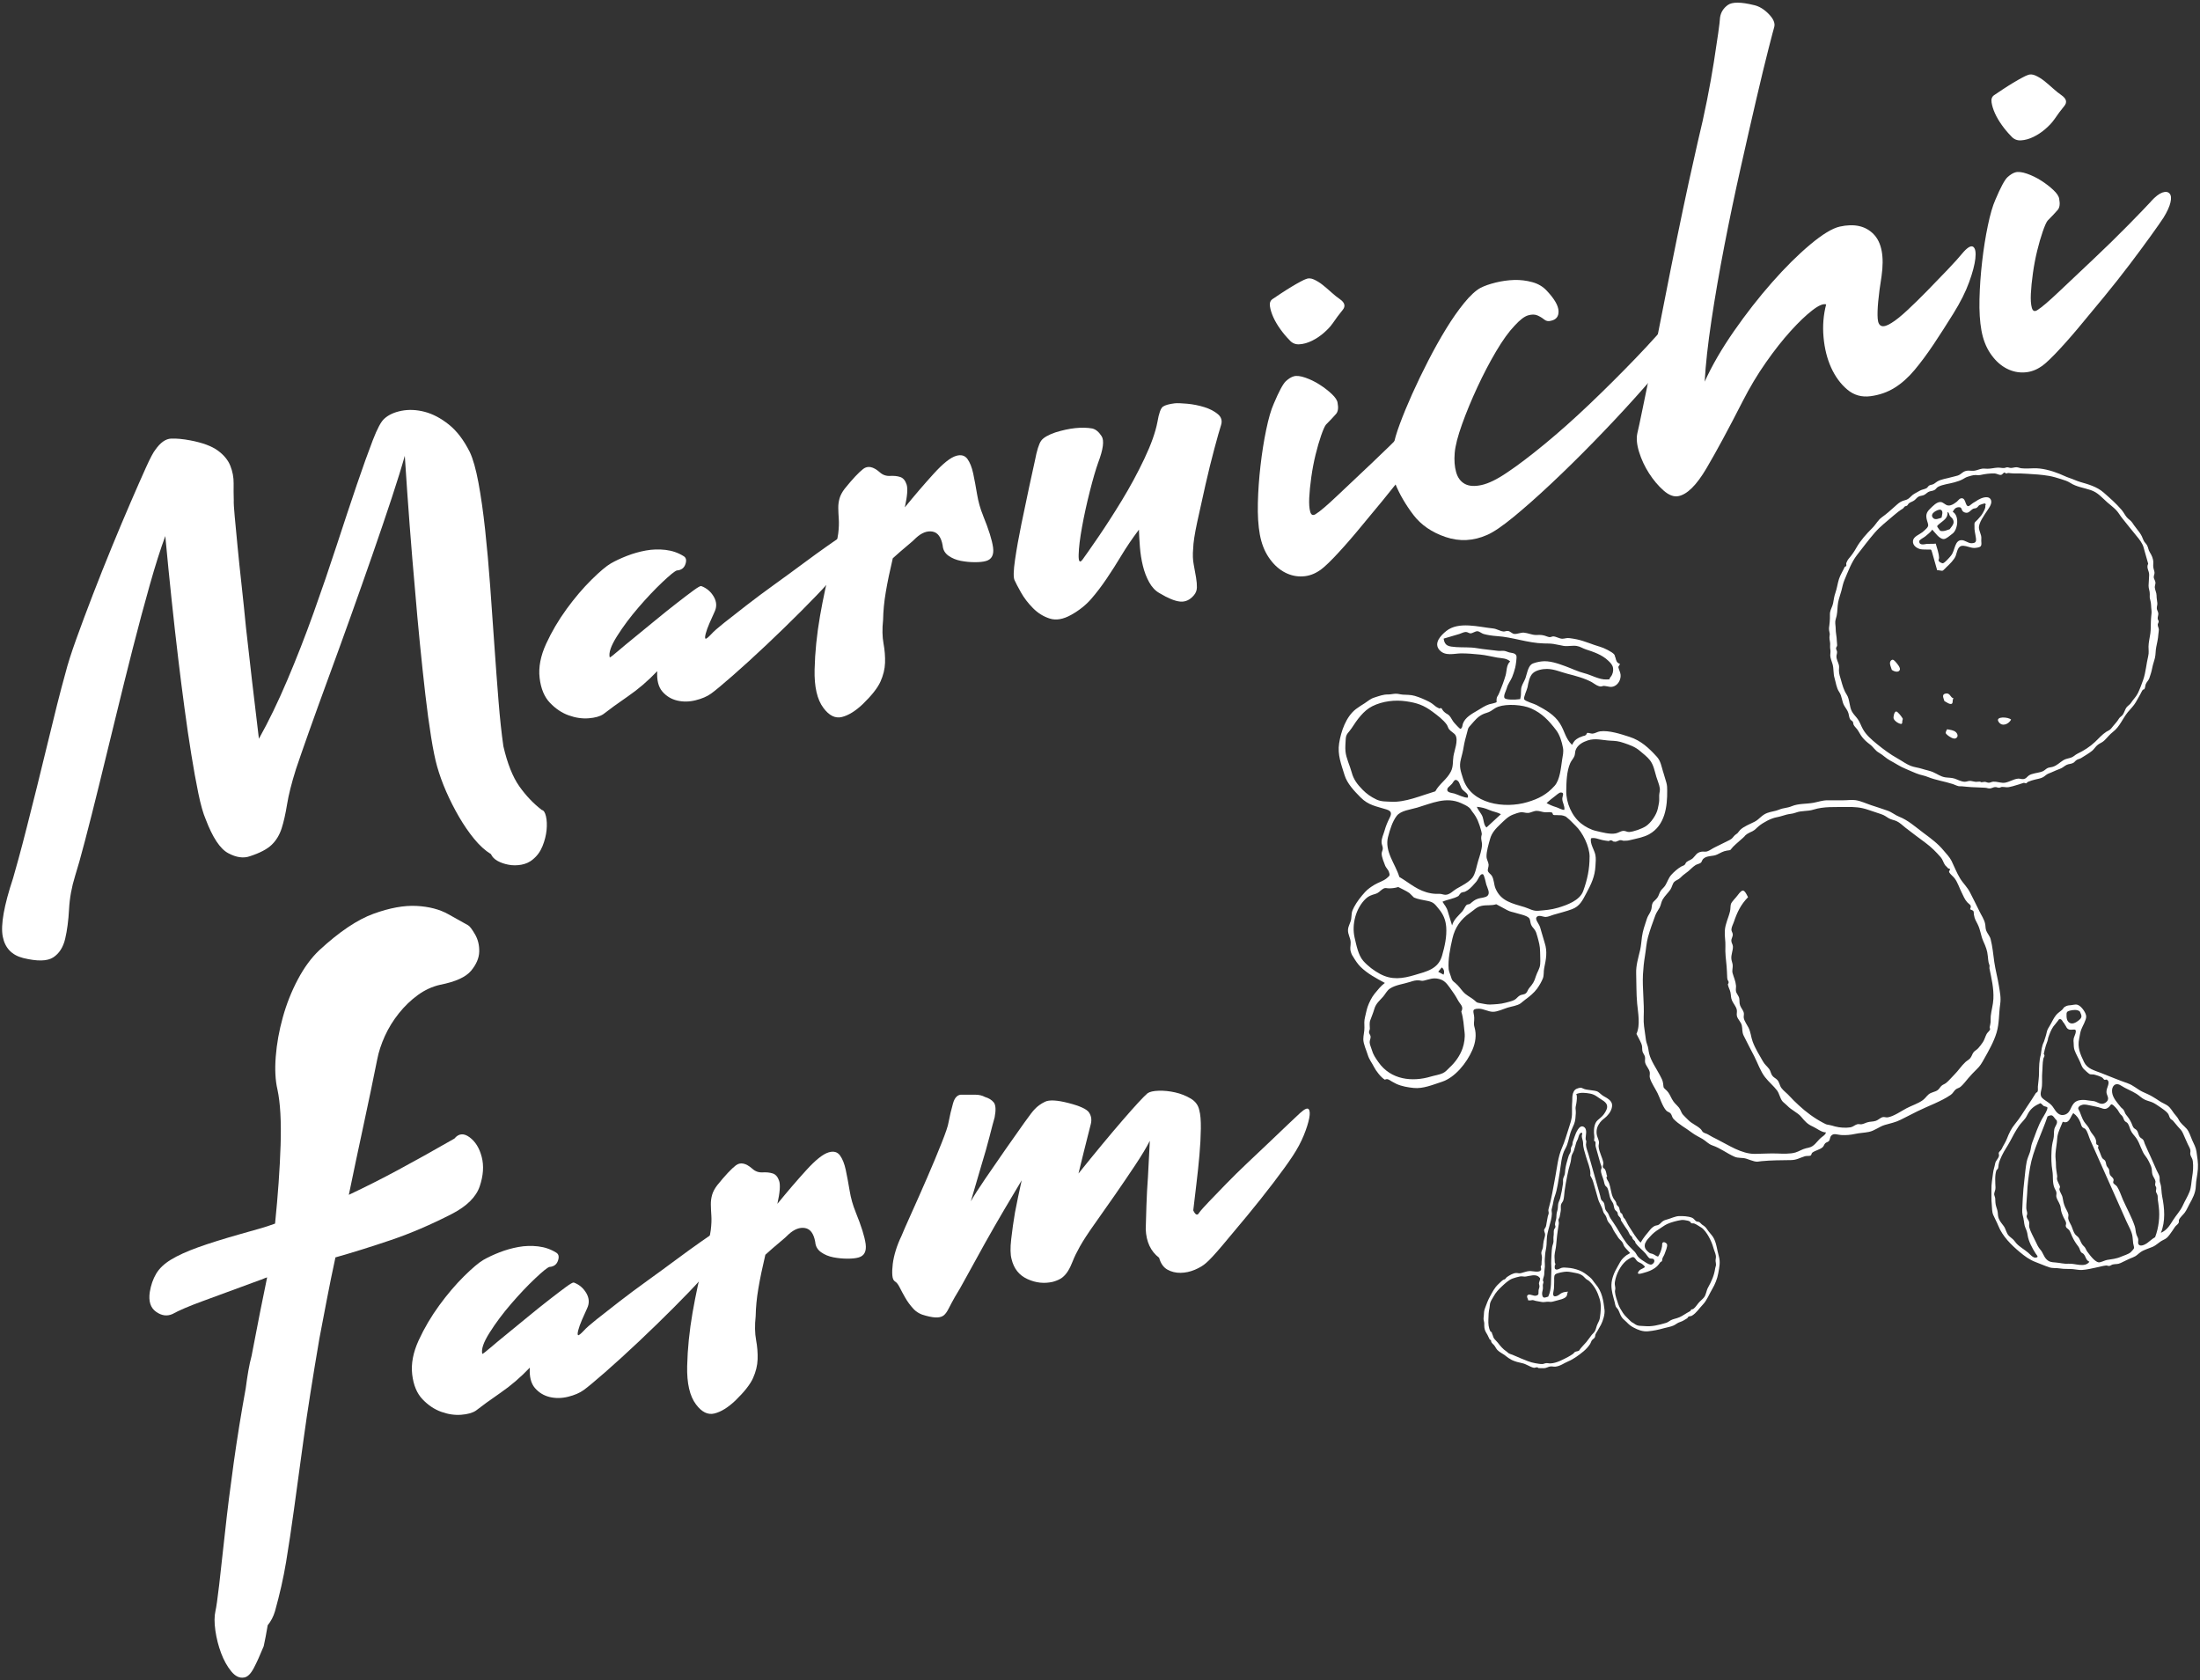 <?xml version="1.0" encoding="UTF-8"?><svg id="main-text" xmlns="http://www.w3.org/2000/svg" width="838" height="640" viewBox="0 0 838 640"><rect x="0" y="0" width="838" height="640" fill="#333333" stroke="none"/><rect width="838" height="640" style="fill:none;"/><path d="M202.94,327.38c-1.22,1.01-2.67,1.67-4.34,1.98-1.68.3-3.31.31-4.91,0-1.6-.3-2.99-.79-4.19-1.46-1.2-.67-2.03-1.53-2.49-2.57-2.24-1.38-4.38-3.33-6.43-5.85-2.06-2.52-3.98-5.33-5.78-8.43-1.8-3.1-3.41-6.29-4.85-9.57-1.43-3.28-2.58-6.48-3.46-9.59-.75-2.64-1.51-6.37-2.28-11.18-.77-4.81-1.51-10.22-2.2-16.23-.69-6.01-1.38-12.44-2.06-19.29-.68-6.85-1.3-13.63-1.85-20.36-1.42-15.7-2.72-32.77-3.91-51.22-1.17,4.19-2.83,9.56-5,16.13-2.17,6.57-4.6,13.71-7.28,21.43-2.68,7.72-5.48,15.63-8.38,23.75-2.91,8.12-5.73,15.92-8.48,23.4-2.75,7.49-5.19,14.26-7.34,20.31-2.15,6.06-3.81,10.85-4.99,14.37-1.68,5.34-2.8,9.81-3.38,13.41-.58,3.6-1.27,6.65-2.07,9.14-.81,2.49-2.07,4.57-3.78,6.22-1.71,1.66-4.49,3.12-8.33,4.37-2.44.86-5.2.46-8.26-1.19-3.07-1.65-5.92-5.96-8.56-12.92-.97-2.24-1.9-5.54-2.8-9.9-.9-4.36-1.79-9.3-2.68-14.84-.9-5.53-1.76-11.41-2.59-17.63-.84-6.22-1.62-12.41-2.36-18.58-1.73-14.44-3.38-30.07-4.95-46.9-1.81,4.88-3.78,11.09-5.92,18.65-2.14,7.56-4.3,15.64-6.49,24.22-2.19,8.59-4.38,17.42-6.59,26.52-2.21,9.09-4.29,17.61-6.24,25.53-1.95,7.93-3.73,14.98-5.35,21.13-1.61,6.16-2.87,10.62-3.76,13.39-1.32,4.23-2.09,8.48-2.31,12.73-.23,4.25-.72,8-1.48,11.24-.76,3.23-2.28,5.59-4.54,7.07-2.26,1.48-6.1,1.56-11.51.23-4.34-1.12-6.92-3.87-7.74-8.25-.82-4.38.5-11.75,3.94-22.12.43-1.46,1.12-3.92,2.07-7.38.95-3.45,2.02-7.53,3.21-12.23,1.19-4.69,2.47-9.79,3.85-15.3,1.38-5.5,2.7-10.91,3.97-16.22,1.27-5.3,2.5-10.3,3.68-15,1.19-4.7,2.24-8.68,3.16-11.96.87-3.43,2.25-7.76,4.13-12.99,1.88-5.22,3.98-10.85,6.3-16.87,2.32-6.02,4.75-12.12,7.28-18.28,2.53-6.17,4.92-11.83,7.15-16.99,2.23-5.16,4.17-9.56,5.82-13.22,1.65-3.65,2.86-5.92,3.61-6.81,1.91-2.72,3.91-4.12,5.98-4.21,2.07-.08,4.53.15,7.36.69,4.61.88,8.07,2.16,10.4,3.85,2.32,1.69,3.92,3.63,4.79,5.82.87,2.19,1.29,4.42,1.26,6.69-.03,2.27-.01,4.4.05,6.4-.05,1.02.07,3.08.36,6.19.29,3.11.65,6.9,1.08,11.39.43,4.49.94,9.42,1.54,14.78.59,5.37,1.15,10.74,1.67,16.13,1.4,12.68,3.05,26.81,4.93,42.38,3.68-6.57,7.28-14,10.8-22.3,3.53-8.29,6.86-16.82,10-25.59,3.14-8.77,6.08-17.35,8.82-25.76,2.74-8.4,5.28-16.04,7.61-22.91,2.34-6.86,4.38-12.56,6.12-17.07,1.74-4.52,3.22-7.28,4.45-8.3,1.6-1.46,3.79-2.45,6.57-2.99,2.78-.53,5.71-.4,8.8.41,3.08.81,6.13,2.42,9.16,4.83,3.03,2.41,5.69,5.9,7.98,10.45,1.26,2.66,2.36,6.59,3.32,11.76.96,5.18,1.81,11.15,2.54,17.9.73,6.75,1.37,13.91,1.92,21.47.54,7.56,1.08,15.08,1.6,22.57.52,7.49,1.05,14.55,1.58,21.19.53,6.64,1.15,12.38,1.85,17.21,1.53,6.61,3.56,11.7,6.07,15.26,2.52,3.56,5.38,6.57,8.59,9.02.71.13,1.23.95,1.57,2.45.34,1.5.41,3.24.22,5.22-.2,1.98-.71,4.01-1.55,6.1-.84,2.08-2.08,3.77-3.72,5.08Z" style="fill:#fff;"/><path d="M257.85,217.27c-.78.22-2.62,1.71-5.53,4.46-2.91,2.75-5.95,5.96-9.1,9.62-3.16,3.66-5.9,7.33-8.21,11-2.32,3.67-3.23,6.36-2.75,8.07.31-.09,1.34-.88,3.1-2.39,1.75-1.5,3.89-3.28,6.42-5.33,2.52-2.05,5.18-4.23,7.97-6.53,2.79-2.3,5.45-4.43,8-6.41,2.54-1.98,4.65-3.58,6.31-4.8,1.67-1.23,2.67-1.8,3.03-1.74,2.06.76,3.66,2.11,4.79,4.05,1.13,1.94,1.22,3.89.27,5.84-.62,1.35-1.27,2.79-1.93,4.32-.66,1.53-1.13,2.83-1.41,3.92-.28,1.09-.31,1.72-.09,1.91.22.19.97-.4,2.27-1.77.76-.88,2.37-2.3,4.83-4.26,2.47-1.96,5.32-4.18,8.55-6.69,3.23-2.5,6.76-5.14,10.6-7.9,3.83-2.76,7.48-5.42,10.95-8,3.46-2.57,6.6-4.84,9.4-6.81,2.8-1.96,4.83-3.38,6.1-4.24,1.95-1.39,3.19-1.74,3.73-1.05.53.69.46,2.05-.23,4.09-.68,2.04-1.84,4.46-3.48,7.27-1.64,2.81-3.67,5.56-6.09,8.26-2.42,2.7-5.79,6.21-10.1,10.53-4.31,4.32-8.75,8.64-13.32,12.95-4.57,4.31-8.84,8.2-12.8,11.67-3.97,3.47-6.72,5.76-8.25,6.86-1.53,1.11-3.51,1.96-5.94,2.56-2.43.6-4.77.64-7.02.1-2.25-.54-4.12-1.69-5.63-3.44-1.5-1.75-2.15-4.34-1.94-7.75-3.49,3.67-7.2,6.86-11.13,9.56-3.93,2.71-7.06,4.98-9.4,6.81-1.27.86-3.13,1.39-5.59,1.58-2.46.19-5-.18-7.61-1.12-2.62-.94-4.99-2.53-7.14-4.78-2.14-2.24-3.45-5.39-3.93-9.45-.48-4.05.35-8.4,2.48-13.03,2.13-4.63,4.74-9.05,7.82-13.28,3.08-4.22,6.23-7.92,9.44-11.1,3.21-3.17,5.69-5.25,7.42-6.25,1.73-.99,3.76-1.94,6.11-2.86,2.34-.91,4.74-1.59,7.22-2.04,2.47-.45,4.97-.52,7.48-.23,2.51.3,4.79,1.08,6.83,2.35,1,.56,1.24,1.58.74,3.06-.5,1.49-1.58,2.29-3.21,2.42Z" style="fill:#fff;"/><path d="M374.46,196.39c2.15,5.26,3.42,9.31,3.81,12.13.38,2.83-.52,4.55-2.69,5.16-1.09.31-2.51.46-4.28.45-1.76,0-3.53-.17-5.3-.51-1.77-.34-3.34-.98-4.7-1.94-1.36-.96-2.11-2.26-2.23-3.9-.57-3.19-1.87-4.96-3.89-5.31-2.03-.35-4.11.45-6.24,2.39-.65.69-1.82,1.73-3.52,3.13-1.7,1.41-3.49,2.96-5.35,4.66-1.15,4.85-2.04,9.13-2.66,12.83-.63,3.7-.97,7.24-1.03,10.61-.37,3.46-.31,6.46.16,9.01.47,2.55.66,5.01.58,7.38-.08,2.37-.67,4.76-1.75,7.16-1.08,2.4-3.34,5.26-6.76,8.58-2.78,2.63-5.42,4.26-7.93,4.88-2.51.62-4.84-.52-7.01-3.43-2.41-3.18-3.53-8.06-3.38-14.64.15-6.58.84-13.36,2.05-20.33,1.22-6.97,2.62-13.44,4.2-19.42,1.58-5.98,2.49-10.01,2.75-12.09.25-2.08.32-3.9.21-5.47-.11-1.56-.17-2.97-.19-4.22-.02-1.25.14-2.47.48-3.66.33-1.18.99-2.42,1.97-3.7,2.98-3.69,5.33-6.2,7.05-7.53,1.72-1.32,3.81-.91,6.27,1.25,1.13,1.03,2.43,1.49,3.92,1.41,1.49-.08,2.78.05,3.89.41,1.11.36,1.92,1.31,2.43,2.83.52,1.53.29,4.45-.67,8.74,3.74-4.58,7.39-8.84,10.98-12.79,3.58-3.94,6.45-6.23,8.63-6.84,1.86-.53,3.27-.13,4.24,1.19.96,1.32,1.69,3.17,2.2,5.54.5,2.37.99,5,1.47,7.88.48,2.88,1.24,5.6,2.3,8.15Z" style="fill:#fff;"/><path d="M416.15,163.23c1.26.32,2.42,1.29,3.47,2.92,1.05,1.63.61,4.98-1.31,10.05-.94,2.61-2,6.27-3.19,10.96-1.19,4.7-2.18,9.21-2.96,13.54-.79,4.33-1.22,7.85-1.29,10.55-.08,2.71.43,3.32,1.52,1.83,1.09-1.48,3.06-4.3,5.91-8.46,2.85-4.16,5.85-8.82,9-13.99,3.15-5.17,6.01-10.46,8.59-15.89,2.57-5.42,4.23-10.08,4.98-13.98.56-3.34,1.27-5.3,2.11-5.88.84-.57,2.32-.99,4.43-1.25.98-.11,2.58-.06,4.82.15,2.24.21,4.41.64,6.53,1.3,2.11.66,3.83,1.56,5.16,2.69,1.33,1.13,1.72,2.53,1.18,4.19-.54,1.66-1.38,4.63-2.52,8.89-1.15,4.27-2.28,8.86-3.4,13.79-1.12,4.93-2.17,9.67-3.15,14.22-.98,4.55-1.49,7.93-1.54,10.12-.21,2.24-.14,4.27.22,6.1.35,1.83.64,3.47.88,4.91.24,1.44.35,2.71.32,3.81-.03,1.1-.42,2.09-1.17,2.97-1.51,1.77-3.26,2.56-5.24,2.36-1.98-.19-4.59-1.26-7.82-3.2-1.6-.89-2.91-2.28-3.95-4.17-1.04-1.88-1.84-3.97-2.39-6.24-.56-2.27-.93-4.64-1.13-7.1-.19-2.46-.32-4.69-.38-6.68-2.56,3.41-4.78,6.68-6.66,9.81-1.88,3.13-3.77,6.1-5.66,8.89-1.89,2.8-3.85,5.37-5.87,7.7-2.03,2.33-4.56,4.35-7.6,6.05-3.04,1.7-5.76,2.18-8.15,1.42-2.39-.75-4.53-2.07-6.41-3.97-1.88-1.9-3.41-3.9-4.59-6-1.18-2.1-2-3.67-2.46-4.71-.46-1.04-.39-3.62.21-7.73.6-4.11,1.41-8.66,2.43-13.64,1.02-4.98,2.02-9.75,3-14.31s1.69-7.81,2.14-9.79c.74-3.9,1.54-6.43,2.38-7.59.84-1.16,2.64-2.21,5.4-3.16,5.39-1.69,10.11-2.19,14.17-1.49Z" style="fill:#fff;"/><path d="M544.45,154.39c1.66-1.81,3.11-2.93,4.33-3.36,1.22-.43,2.13-.31,2.75.36.61.67.72,1.81.34,3.43-.38,1.62-1.26,3.54-2.64,5.78-.94,1.44-2.58,3.79-4.93,7.05-2.35,3.26-5.02,6.87-8.01,10.82-2.99,3.95-6.24,8.05-9.73,12.31-3.49,4.26-6.81,8.26-9.94,11.99-3.14,3.74-6.04,6.99-8.69,9.75-2.66,2.76-4.64,4.5-5.95,5.2-2,1.23-4.17,1.85-6.52,1.84-2.35,0-4.58-.64-6.69-1.88-2.11-1.25-3.97-3.07-5.57-5.47-1.6-2.4-2.71-5.27-3.32-8.62-.61-3.35-.86-7.34-.75-11.99.11-4.64.45-9.39,1.01-14.25.55-4.85,1.28-9.42,2.17-13.69.89-4.28,1.84-7.57,2.87-9.87,2.01-4.76,3.55-7.62,4.62-8.6s2.07-1.59,3-1.85c1.08-.31,2.56-.13,4.42.51,1.86.65,3.66,1.52,5.4,2.63,1.74,1.11,3.29,2.3,4.66,3.59,1.37,1.29,2.11,2.42,2.22,3.4.37,1.91.18,3.31-.58,4.19-.76.89-2.05,2.26-3.87,4.11-.49.64-1.1,2.03-1.84,4.17-.74,2.14-1.44,4.56-2.1,7.26-.66,2.7-1.2,5.54-1.62,8.51-.42,2.97-.68,5.6-.79,7.89-.11,2.3.02,4.06.37,5.31s1.02,1.56,2.03.94c1.57-.95,4.38-3.33,8.41-7.16,4.03-3.82,8.4-7.95,13.11-12.38,4.7-4.43,9.1-8.74,13.2-12.91,4.1-4.18,6.99-7.17,8.66-8.99ZM507.5,123.32c-.71,1.04-1.78,2.18-3.19,3.42-1.41,1.24-2.93,2.25-4.55,3.05-1.62.8-3.21,1.25-4.77,1.35-1.57.11-2.86-.45-3.87-1.67-1.17-1.18-2.31-2.53-3.41-4.07-1.11-1.53-1.99-3.04-2.67-4.53-.67-1.48-1.1-2.87-1.3-4.16-.2-1.28.13-2.21.97-2.79.84-.57,1.94-1.3,3.28-2.19s2.66-1.71,3.95-2.5c1.29-.78,2.44-1.44,3.47-1.98,1.02-.54,1.68-.85,2-.94.89-.42,1.91-.37,3.06.14,1.15.52,2.27,1.21,3.35,2.07,1.08.87,2.19,1.81,3.32,2.84,1.13,1.02,2.21,1.89,3.25,2.6,1.88,1.32,2.22,2.68,1.04,4.11-1.19,1.43-2.5,3.18-3.92,5.26Z" style="fill:#fff;"/><path d="M564,109.62c1.46-.75,3.37-1.41,5.72-2,2.35-.58,4.69-.9,7.02-.98,2.33-.07,4.63.2,6.9.82,2.27.62,4.13,1.72,5.59,3.33,2.87,3.05,4.35,5.6,4.43,7.68.09,2.08-.91,3.32-2.97,3.73-.93.26-1.78.09-2.54-.54-.77-.62-1.62-1.13-2.57-1.54-.96-.4-2.13-.41-3.53,0s-3.12,1.72-5.16,3.97c-2.2,2.3-4.55,5.56-7.04,9.79-2.5,4.23-4.86,8.76-7.1,13.58-2.24,4.83-4.19,9.53-5.83,14.1-1.64,4.58-2.58,8.23-2.81,10.98-.23,2.75-.05,5.17.54,7.27s1.68,3.59,3.28,4.48c1.59.89,3.73,1.04,6.42.45,2.68-.59,5.93-2.18,9.72-4.76,3.95-2.63,8.72-6.24,14.3-10.83,5.57-4.59,11.3-9.69,17.18-15.3,5.88-5.6,11.7-11.4,17.47-17.39,5.77-5.99,10.9-11.72,15.39-17.18,1.78-2.01,3.06-2.21,3.86-.59.79,1.62.12,5.17-2.03,10.63-.65,1.86-2.63,4.81-5.93,8.85-3.3,4.04-7.28,8.64-11.94,13.81-4.66,5.18-9.75,10.6-15.28,16.27-5.53,5.67-10.91,10.97-16.14,15.88-5.24,4.92-10.03,9.16-14.38,12.74-4.36,3.58-7.74,5.87-10.13,6.89-5.22,2.31-10.47,2.58-15.75.8-5.28-1.78-9.39-4.6-12.33-8.46-2.93-3.86-5.22-7.79-6.85-11.77-1.63-3.98-1.85-8.91-.66-14.78.3-1.93,1.08-4.62,2.37-8.09,1.28-3.46,2.85-7.26,4.7-11.39,1.85-4.13,3.89-8.35,6.11-12.67,2.22-4.31,4.47-8.35,6.77-12.1,2.29-3.75,4.59-7.04,6.89-9.87,2.3-2.83,4.4-4.77,6.29-5.8Z" style="fill:#fff;"/><path d="M668.15,1.95c1.97.45,3.85,1.6,5.63,3.44,1.78,1.85,2.46,3.5,2.03,4.96-.18.55-.91,3.32-2.18,8.29-1.28,4.98-2.82,11.36-4.64,19.17-1.82,7.81-3.82,16.59-6.01,26.35-2.19,9.76-4.24,19.56-6.15,29.41-1.91,9.85-3.55,19.33-4.92,28.43-1.37,9.11-2.23,16.9-2.58,23.37,2.79-6.15,6.51-12.57,11.16-19.25,4.65-6.68,9.49-12.87,14.5-18.56,5.01-5.69,9.86-10.5,14.54-14.42,4.68-3.92,8.44-6.2,11.27-6.83,5.52-1.22,9.82-.26,12.89,2.9,3.07,3.16,4.08,8.49,3.01,16-1.22,7.56-1.71,12.94-1.47,16.14.23,3.2,1.98,3.76,5.25,1.66,1.58-.95,3.59-2.56,6.05-4.85,2.46-2.29,4.98-4.76,7.59-7.43,2.6-2.66,5.16-5.32,7.69-7.96,2.53-2.64,4.6-4.95,6.22-6.92,1.67-1.81,2.88-2.41,3.65-1.79.76.63,1.01,2.1.75,4.44-.26,2.34-1.05,5.33-2.37,8.97-1.32,3.64-3.3,7.6-5.95,11.87-2.65,4.27-5.19,8.22-7.6,11.83-2.42,3.62-4.82,6.86-7.2,9.71-2.38,2.85-4.92,5.13-7.63,6.81-2.71,1.69-5.76,2.76-9.15,3.21-3.4.46-6.36-.38-8.89-2.52-2.53-2.13-4.57-4.91-6.13-8.33-1.55-3.42-2.52-7.29-2.91-11.63-.39-4.33-.05-8.49,1-12.48-1.11-.35-2.87.39-5.27,2.25-2.41,1.86-5.15,4.47-8.22,7.86-3.07,3.38-6.22,7.38-9.44,11.98-3.23,4.6-6.19,9.55-8.89,14.84-5.4,10.58-9.99,19.09-13.79,25.53-3.8,6.44-7.37,9.96-10.72,10.58-1.75.33-3.63-.4-5.64-2.18-2.01-1.78-3.84-3.95-5.48-6.5-1.64-2.55-2.91-5.25-3.8-8.11-.89-2.85-1.11-5.26-.66-7.23.32-1.26.99-4.38,2.01-9.37,1.02-4.98,2.26-10.99,3.71-18.03,1.45-7.03,2.98-14.68,4.59-22.93s3.21-16.25,4.79-23.99c1.59-7.74,3.09-14.87,4.51-21.4,1.43-6.52,2.56-11.58,3.39-15.17,1.32-5.4,2.5-10.73,3.54-15.97,1.04-5.24,1.9-10.05,2.59-14.44.69-4.38,1.24-8.06,1.66-11.03.42-2.97.65-4.96.7-5.98.29-1.93,1.27-3.51,2.94-4.73s5.02-1.21,10.07.05Z" style="fill:#fff;"/><path d="M819.32,76.7c1.66-1.81,3.11-2.93,4.33-3.36,1.22-.43,2.13-.31,2.75.36.61.67.72,1.81.34,3.43s-1.26,3.54-2.64,5.78c-.94,1.44-2.58,3.79-4.93,7.05-2.35,3.26-5.02,6.87-8.01,10.82-2.99,3.95-6.24,8.05-9.73,12.31-3.49,4.26-6.81,8.26-9.94,11.99-3.14,3.74-6.04,6.99-8.69,9.75-2.66,2.76-4.64,4.5-5.95,5.2-2,1.23-4.17,1.85-6.52,1.84-2.35,0-4.58-.64-6.69-1.88-2.11-1.25-3.97-3.07-5.57-5.47-1.6-2.4-2.71-5.27-3.32-8.62-.61-3.35-.86-7.34-.75-11.99.11-4.64.45-9.39,1.01-14.25.55-4.85,1.28-9.42,2.17-13.69.89-4.28,1.84-7.57,2.87-9.87,2.01-4.76,3.55-7.62,4.62-8.6s2.07-1.59,3-1.85c1.08-.31,2.56-.13,4.42.51,1.86.65,3.66,1.52,5.4,2.63,1.74,1.11,3.29,2.3,4.66,3.59,1.37,1.29,2.11,2.42,2.22,3.4.37,1.91.18,3.31-.58,4.19-.76.89-2.05,2.26-3.87,4.11-.49.64-1.1,2.03-1.84,4.17-.74,2.14-1.44,4.56-2.1,7.26-.66,2.7-1.2,5.54-1.62,8.51-.42,2.97-.68,5.6-.79,7.89-.11,2.3.02,4.06.37,5.31s1.02,1.56,2.03.94c1.57-.95,4.38-3.33,8.41-7.16,4.03-3.82,8.4-7.95,13.11-12.38,4.7-4.43,9.1-8.74,13.2-12.91,4.1-4.18,6.99-7.17,8.66-8.99ZM782.37,45.64c-.71,1.04-1.78,2.18-3.19,3.42-1.41,1.24-2.93,2.25-4.55,3.05-1.62.8-3.21,1.25-4.77,1.35-1.57.11-2.86-.45-3.87-1.67-1.17-1.18-2.31-2.53-3.41-4.07-1.11-1.53-1.99-3.04-2.67-4.53-.67-1.48-1.1-2.87-1.3-4.16-.2-1.28.13-2.21.97-2.79.84-.57,1.94-1.3,3.28-2.19s2.66-1.71,3.95-2.5c1.29-.78,2.44-1.44,3.47-1.98,1.02-.54,1.68-.85,2-.94.89-.42,1.91-.37,3.06.14,1.15.52,2.27,1.21,3.35,2.07,1.08.87,2.19,1.81,3.32,2.84,1.13,1.02,2.21,1.89,3.25,2.6,1.88,1.32,2.22,2.68,1.04,4.11-1.19,1.43-2.5,3.18-3.92,5.26Z" style="fill:#fff;"/><path d="M178.33,352.45c.6.33,1.46,1.47,2.6,3.42,1.13,1.94,1.67,4.14,1.61,6.59-.06,2.45-1.1,4.88-3.1,7.29-2,2.41-5.94,4.2-11.82,5.35-2.99.68-5.82,1.98-8.46,3.9-2.64,1.92-5.05,4.24-7.22,6.95-2.17,2.71-3.95,5.6-5.35,8.68-1.39,3.08-2.36,6.04-2.9,8.87-1.6,8-3.34,16.37-5.23,25.12-1.89,8.75-3.75,17.58-5.59,26.48,6.21-2.93,12.45-6.07,18.71-9.44,6.26-3.36,13.43-7.36,21.51-11.99,1.62-1.97,3.55-2.14,5.77-.5,2.22,1.64,3.77,4.14,4.63,7.5.87,3.36.62,7.08-.75,11.15-1.36,4.08-4.9,7.59-10.6,10.54-8.06,4.13-15.8,7.45-23.22,9.96-7.42,2.52-14.47,4.72-21.15,6.61-1.24,5.72-2.34,11.15-3.32,16.28-.98,5.14-1.91,10.02-2.79,14.62-2.59,15.16-4.58,27.84-5.98,38.04-1.39,10.2-2.61,19.1-3.65,26.69-1.04,7.59-2.06,14.38-3.05,20.36-.99,5.98-2.41,12.25-4.24,18.81-.61,2.02-1.53,3.79-2.77,5.31-.5,2.99-1.01,5.65-1.52,7.98-1.39,3.41-2.65,6.2-3.8,8.37-1.15,2.17-2.36,3.35-3.65,3.55-1.75.33-3.4-.47-4.95-2.38-1.55-1.91-2.83-4.23-3.85-6.96-1.02-2.73-1.74-5.59-2.17-8.57-.42-2.99-.41-5.46.04-7.43.31-1.26.79-4.63,1.43-10.09.64-5.46,1.38-12.17,2.24-20.13.85-7.95,1.95-16.69,3.28-26.21,1.33-9.52,2.86-18.96,4.57-28.33.32-2.44.65-4.67,1-6.7.35-2.02.77-3.95,1.26-5.77l.2-1.06c1.08-5.67,2.1-10.95,3.07-15.83.97-4.88,1.84-9.2,2.63-12.94-.47.13-.92.3-1.37.51-.44.21-.9.38-1.36.51-9.72,3.59-17.09,6.3-22.1,8.13-5.01,1.84-8.75,3.44-11.22,4.81-2.09.93-4.18.64-6.28-.87-2.1-1.5-2.89-4-2.37-7.5.43-2.64,1.24-4.96,2.43-6.98,1.19-2.01,3.08-3.8,5.65-5.37,2.58-1.57,5.99-3.12,10.25-4.66,4.26-1.54,9.73-3.25,16.41-5.14l6.76-1.91c2.17-.61,4.25-1.28,6.22-2.01,1.11-10.88,1.82-20.85,2.11-29.9.29-9.05-.11-16.11-1.2-21.17-.81-3.46-1.03-7.63-.65-12.52.38-4.89,1.27-9.88,2.69-14.97,1.41-5.09,3.32-9.91,5.73-14.45,2.41-4.54,5.13-8.24,8.18-11.12,7.58-7,14.45-11.63,20.61-13.87,6.16-2.24,11.62-3.24,16.39-3,4.76.25,8.79,1.29,12.08,3.13,3.29,1.84,5.83,3.26,7.62,4.26Z" style="fill:#fff;"/><path d="M209.31,482.55c-.78.22-2.62,1.71-5.53,4.46-2.91,2.75-5.95,5.96-9.1,9.62-3.16,3.66-5.9,7.33-8.21,11-2.32,3.67-3.23,6.36-2.75,8.07.31-.09,1.34-.88,3.1-2.39,1.75-1.5,3.89-3.28,6.42-5.33,2.52-2.05,5.18-4.23,7.97-6.53,2.79-2.3,5.45-4.43,8-6.41,2.54-1.98,4.65-3.58,6.31-4.8,1.67-1.23,2.67-1.8,3.03-1.74,2.06.76,3.66,2.11,4.79,4.05,1.13,1.94,1.22,3.89.27,5.84-.62,1.35-1.27,2.79-1.93,4.32-.66,1.53-1.13,2.83-1.41,3.92-.28,1.09-.31,1.72-.09,1.91.22.19.97-.4,2.27-1.77.76-.88,2.37-2.3,4.83-4.26,2.47-1.96,5.32-4.18,8.55-6.69,3.23-2.5,6.76-5.14,10.6-7.9,3.83-2.76,7.48-5.42,10.95-8,3.46-2.57,6.6-4.84,9.4-6.81,2.8-1.96,4.83-3.38,6.1-4.24,1.95-1.39,3.19-1.74,3.73-1.05.53.69.46,2.05-.23,4.09-.68,2.04-1.84,4.46-3.48,7.27-1.64,2.81-3.67,5.56-6.09,8.26-2.42,2.7-5.79,6.21-10.1,10.53-4.31,4.32-8.75,8.64-13.32,12.95-4.57,4.31-8.84,8.2-12.8,11.67-3.97,3.47-6.72,5.76-8.25,6.86-1.53,1.11-3.51,1.96-5.94,2.56-2.43.6-4.77.64-7.02.1-2.25-.54-4.12-1.69-5.63-3.44-1.5-1.75-2.15-4.34-1.94-7.75-3.49,3.67-7.2,6.86-11.13,9.56-3.93,2.71-7.06,4.98-9.4,6.81-1.27.86-3.13,1.39-5.59,1.58-2.46.19-5-.18-7.61-1.12-2.62-.94-4.99-2.53-7.14-4.78-2.14-2.24-3.45-5.39-3.93-9.45-.48-4.05.35-8.4,2.48-13.03,2.13-4.63,4.74-9.05,7.82-13.28,3.08-4.22,6.23-7.92,9.44-11.1,3.21-3.17,5.69-5.25,7.42-6.25,1.73-.99,3.76-1.94,6.11-2.86,2.34-.91,4.74-1.59,7.22-2.04,2.47-.45,4.97-.52,7.48-.23,2.51.3,4.79,1.08,6.83,2.35,1,.56,1.24,1.58.74,3.06-.5,1.49-1.58,2.29-3.21,2.42Z" style="fill:#fff;"/><path d="M325.92,461.67c2.15,5.26,3.42,9.31,3.81,12.13.38,2.83-.52,4.55-2.69,5.16-1.09.31-2.51.46-4.28.45-1.76,0-3.53-.17-5.3-.51-1.77-.34-3.34-.98-4.7-1.94-1.36-.96-2.11-2.26-2.23-3.9-.57-3.19-1.87-4.96-3.89-5.31-2.03-.35-4.11.45-6.24,2.39-.65.69-1.82,1.73-3.52,3.13-1.7,1.41-3.49,2.96-5.35,4.66-1.15,4.85-2.04,9.13-2.66,12.83-.63,3.7-.97,7.24-1.03,10.61-.37,3.46-.31,6.46.16,9.01.47,2.55.66,5.01.58,7.38-.08,2.37-.67,4.76-1.75,7.16-1.08,2.4-3.34,5.26-6.76,8.58-2.78,2.63-5.42,4.26-7.93,4.88-2.51.62-4.84-.52-7.01-3.43-2.41-3.18-3.53-8.06-3.38-14.64.15-6.58.84-13.36,2.05-20.33,1.22-6.97,2.62-13.44,4.2-19.42,1.58-5.98,2.49-10.01,2.75-12.09.25-2.08.32-3.9.21-5.47-.11-1.56-.17-2.97-.19-4.22-.02-1.25.14-2.47.48-3.66.33-1.18.99-2.42,1.97-3.7,2.98-3.69,5.33-6.2,7.05-7.53,1.72-1.32,3.81-.91,6.27,1.25,1.13,1.03,2.43,1.49,3.92,1.41,1.49-.08,2.78.05,3.89.41,1.11.36,1.92,1.31,2.43,2.83.52,1.53.29,4.45-.67,8.74,3.74-4.58,7.39-8.84,10.98-12.79,3.58-3.94,6.45-6.23,8.63-6.84,1.86-.53,3.27-.13,4.24,1.19.96,1.32,1.69,3.17,2.2,5.54.5,2.37.99,5,1.47,7.88.48,2.88,1.24,5.6,2.3,8.15Z" style="fill:#fff;"/><path d="M495.34,423.85c1.6-1.46,2.64-1.92,3.13-1.39.48.54.56,1.69.22,3.46-.34,1.77-1.02,3.94-2.06,6.5-1.04,2.56-2.44,5.18-4.2,7.85-1.76,2.68-4.23,6.1-7.41,10.27-3.19,4.17-6.49,8.33-9.93,12.49-3.44,4.16-6.6,7.95-9.49,11.36-2.89,3.42-4.95,5.63-6.17,6.65-1.07.97-2.5,1.84-4.3,2.6-1.8.76-3.62,1.15-5.46,1.17-1.84.02-3.51-.39-5-1.23-1.49-.84-2.55-2.34-3.16-4.52-3.21-2.45-4.9-6.07-5.09-10.89.05-2.19.14-5.15.26-8.88.12-3.72.32-7.47.6-11.24.26-4.43.49-8.94.7-13.53-1.29,2.55-3.18,5.68-5.65,9.39-2.47,3.72-5.05,7.51-7.73,11.37-2.68,3.86-5.26,7.52-7.71,10.98-2.46,3.46-4.3,6.29-5.53,8.48-1.23,2.19-2.13,4.04-2.71,5.55-.58,1.51-1.19,2.77-1.82,3.79-.63,1.02-1.36,1.85-2.18,2.5-.82.65-2.01,1.2-3.56,1.64-3.3.77-6.54.43-9.72-1.03-3.18-1.45-5.19-3.98-6.05-7.6-.48-1.71-.53-4.25-.14-7.63.38-3.38.86-6.74,1.43-10.09.74-3.9,1.6-8,2.56-12.3-1.83,3.03-4.02,6.71-6.57,11.04-2.55,4.33-5.05,8.68-7.5,13.06-2.45,4.38-4.7,8.46-6.74,12.22-2.04,3.77-3.58,6.46-4.63,8.1-1,1.79-1.8,3.28-2.39,4.45-.59,1.17-1.19,2.01-1.8,2.52-.61.51-1.46.79-2.53.84-1.08.05-2.52-.17-4.34-.66-1.97-.45-3.57-1.34-4.78-2.67-1.22-1.33-2.24-2.72-3.06-4.16-.83-1.44-1.53-2.75-2.12-3.93-.58-1.17-1.18-1.93-1.77-2.27s-.94-1.12-1.04-2.35c-.1-1.23-.04-2.67.16-4.32.2-1.65.59-3.39,1.16-5.23.57-1.84,1.28-3.63,2.13-5.38.69-1.7,1.99-4.67,3.9-8.9,1.91-4.23,3.87-8.68,5.91-13.37,2.03-4.68,3.86-9.05,5.47-13.12,1.62-4.06,2.51-6.7,2.67-7.92.47-2.48,1.04-4.91,1.72-7.28.67-2.37,1.87-3.46,3.6-3.28,1.84-.02,3.47-.02,4.91,0,1.43.02,2.64.3,3.64.86,1.46.43,2.58,1.12,3.35,2.07.77.96.89,2.85.35,5.69-.43,1.46-1.08,3.91-1.95,7.34-.88,3.43-1.89,6.99-3.02,10.66-1.28,4.39-2.64,9.05-4.1,13.99,1.11-1.99,2.94-4.86,5.49-8.6,2.55-3.74,5.14-7.49,7.76-11.25,2.62-3.76,4.99-7.11,7.09-10.06,2.1-2.94,3.42-4.65,3.95-5.14,1.02-1.13,2.34-2.09,3.97-2.88,1.62-.79,4.6-.63,8.94.49,4.34,1.12,6.94,2.31,7.8,3.58.86,1.27,1.1,2.71.72,4.33-.25.91-.62,2.4-1.13,4.47-.51,2.07-1.04,4.19-1.6,6.36-.63,2.53-1.29,5.23-1.99,8.11,6.45-8.03,12.08-14.82,16.88-20.37,4.8-5.55,7.95-8.95,9.44-10.21.84-.57,2.26-.89,4.26-.95,1.99-.06,4.07.15,6.22.63,2.15.48,4.13,1.27,5.94,2.34,1.82,1.08,2.91,2.58,3.28,4.48.44,1.55.63,3.89.59,7-.04,3.12-.22,6.48-.54,10.09-.32,3.61-.71,7.29-1.16,11.02-.45,3.74-.85,7.08-1.19,10.02.84,1.78,1.59,2.07,2.26.87.6-.84,1.84-2.24,3.72-4.2,1.88-1.95,4.05-4.2,6.52-6.75,2.47-2.54,5.16-5.19,8.07-7.94,2.91-2.75,5.69-5.38,8.34-7.89,2.64-2.51,5.02-4.77,7.13-6.8,2.11-2.02,3.7-3.52,4.77-4.49Z" style="fill:#fff;"/><path d="M720.62,255.17c-.27-.97-1.19-2.63-.38-3.52.8-.88,1.4,0,2.07.76.45.52,1.65,1.93,1.35,2.72-.48,1.26-2.37.55-3.04.04Z" style="fill:#fff;"/><path d="M724.34,275.73c-.98.08-2.59-1.02-3-1.94-.28-.62.19-2.7.89-2.79.56-.07,1.97,1.79,2.25,2.26.45.75.36.29.13,1.38-.13.61.19.51-.28,1.09Z" style="fill:#fff;"/><path d="M740.63,267.01c-.34-1.19-1.15-2.54.52-2.85,1.73-.32,1.69,1.58,2.98,1.82-.58.52-.08,1.68-.67,2.06-.71.45-2.21-.7-2.82-1.02Z" style="fill:#fff;"/><path d="M741.65,277.77c1.1.22,2.51.3,3.38,1.12.62.58,1.09,1.83-.15,2.36-.82.35-2.33-.66-2.97-1.17-1.05-.83-.9-1.01-.25-2.31Z" style="fill:#fff;"/><path d="M766.04,274.1c-.86,1.66-3.42,2.91-4.77.81-1.39-2.15,3.76-1.88,4.77-.81Z" style="fill:#fff;"/><path d="M745.84,299.41c.57.13.93.03,1.51.09,1.29.12,2.46.25,3.75.32,1.71.09,3.43.12,5.12.23.72.05,1.04.31,1.78.26.65-.04,1.26-.47,1.92-.52.72-.05.95.31,1.69.24.31-.03.57-.27.9-.29.98-.06,1.66.25,2.67.07,1.92-.34,3.86-1.12,5.75-1.65,1.38.49.72,0,1.72-.43.8-.35,1.67-.58,2.51-.8,1.01-.27,2.1-.38,3.04-.9.76-.42,1.27-1.07,2.09-1.38,1.55-.58,2.72-1.23,4.34-1.8,1.05-.37,1.57-1.01,2.53-1.5.8-.41,1.77-.33,2.56-.77.56-.31.78-.84,1.41-1.18.58-.32,1.11-.34,1.67-.71,1.3-.86,2.82-1.66,4.1-2.71.82-.68,1.36-1.7,2.23-2.34.79-.58,1.64-.84,2.36-1.53,1.19-1.13,2.08-2.37,3.39-3.37,2.58-1.97,3.62-5.03,5.63-7.49,1.02-1.25,2.23-2.37,3.05-3.8.57-.99,1.13-1.99,1.69-2.99.3-.53.58-1.22.95-1.7.15-.19.5-.07.64-.34.33-.6.27-1.18.5-1.82.29-.79,1.05-1.42,1.34-2.22.45-1.25.88-2.65,1.13-3.98.26-1.39.73-2.52,1.04-3.88.32-1.4.18-2.58.48-4.04.33-1.61.72-3.28.81-4.88.03-.57.2-1.25.19-1.78-.01-.64-.45-1.26-.42-1.92.02-.44.36-.72.35-1.21,0-.4-.33-.62-.37-.97-.07-.75.26-1.29.24-2.03-.02-.67-.55-1.28-.58-1.96-.03-.81.28-1.29.2-2.07-.09-1-.3-1.82-.29-2.82,0-1.1-.56-1.96-.67-3.04-.06-.66.28-1.25.25-1.9-.04-.76-.67-1.38-.65-2.15.02-.62.3-.98.29-1.59,0-.43-.21-.99-.32-1.41-.3-1.16-.13-1.46-.14-2.54-.01-1.45-.63-2.74-1.35-3.88-.55-.86-.55-1.76-1.04-2.65-.39-.71-1.02-1.1-1.34-1.89-.54-1.34-.72-1.8-1.5-2.94-.91-1.31-1.94-2.43-2.76-3.74-.54-.85-1.54-1.37-2.18-2.16-.7-.87-1.17-1.88-1.9-2.73-2.14-2.51-4.49-4.54-6.88-6.64-2.49-2.19-5.84-3.13-8.81-3.98-1.37-.39-2.73-1.07-4.1-1.52-1.33-.43-2.55-1.07-3.84-1.59-2.99-1.21-6.82-2.29-10.09-2.12-1.47.08-2.98.13-4.44-.01-.61-.06-1.22-.36-1.84-.39-.75-.03-1.36.25-2.12.27-.54.01-.95-.24-1.46-.25-.36,0-.76.24-1.12.27-.88.06-1.68-.19-2.56-.14-1.27.07-2.57.43-3.89.42-1.21-.02-1.53-.2-2.74.14-.73.2-1.61.56-2.36.62-1.37.11-2.55-.35-3.9.4-.76.43-1.3,1.1-2.23,1.42-.78.27-1.66.39-2.45.63-1.72.52-3.89.74-5.4,1.65-.67.4-.97.81-1.73,1.11-.41.16-.94.18-1.33.41-.43.26-.64.8-1.01,1.01-.81.46-1.81.5-2.65,1.01-.68.41-1.36.75-2.05,1.15-.91.52-1.49,1.37-2.34,1.94-.65.43-1.34.49-2.04.75-1.22.45-2.02,1.26-2.99,2.12-1.62,1.44-3.17,2.86-4.93,4.1-1.57,1.11-2.28,2.74-3.62,4.07-2.24,2.22-4.54,4.77-6.1,7.53-.91,1.61-1.78,2.86-2.92,4.18-.36.42-.78,1.21-.97,1.76-.05.14.13.83.02,1.04-.1.18-.54.23-.59.35-.56,1.3-1.7,3.09-2.18,4.61-.55,1.73-.76,3.54-1.37,5.28-.5,1.42-.61,2.54-.87,3.93-.23,1.23-1,2.38-1.17,3.56-.09.64,0,1.55-.05,2.25-.08.99-.06,1.82-.24,2.84-.16.89-.14,1.5.07,2.38.26,1.11.02.97,0,2.06,0,.82.25,1.57.27,2.38.02.76-.1,1.29.05,2.1.18.97-.01,1.42-.02,2.3,0,1,.63,2.42.89,3.37.5,1.82.2,3.44.76,5.33.51,1.72.72,3.73,1.74,5.22,1.16,1.68.96,3.59,1.99,5.34.56.96,1.17,1.6,1.52,2.7.25.8.27,1.79.76,2.5.22.32.68.42.93.82.22.36.15.82.33,1.19.33.66.92,1.12,1.35,1.71.66.92,1.14,1.99,1.87,2.93.88,1.14,1.89,2,3.01,2.84,1.32,1,1.92,2.31,3.43,3.15,1.56.87,2.69,2.15,4.28,2.98,1.9,1,3.72,2.28,5.72,3.08,1.78.72,3.61,1.65,5.39,2.21.42.13.94.26,1.39.37.72.18,1.13.31,1.95.63,3.07,1.21,6.23,1.63,9.32,2.63.65.21,1.44.62,2.06.77ZM736.41,294.12c-1.33-.57-2.92-.83-4.28-1.28-1.39-.46-2.92-.59-4.3-1.12-1.68-.65-3.31-1.87-4.89-2.75-3.01-1.68-5.55-3.58-8.13-5.69-1.93-1.58-3.92-3.29-5.18-5.5-.72-1.26-1.12-2.62-1.96-3.83-.67-.96-1.58-1.79-2.19-2.84-1.13-1.94-.83-4.69-2.06-6.55-1.12-1.72-1.59-3.48-2.16-5.52-.34-1.2-.8-2.42-.79-3.67,0-.84.17-1.35-.05-2.18-.28-1.03-.9-2.03-.9-3.14,0-.61.27-1.14.24-1.74-.02-.48-.39-.87-.39-1.38,0-.37.41-.73.42-1.1.01-.57-.12-1.21-.13-1.77-.02-1.52-.43-3.03-.43-4.61,0-.91-.21-1.77-.16-2.64.04-.75.39-1.58.54-2.32.34-1.68.24-3.32.55-5.03.29-1.56.86-2.95,1.25-4.47.33-1.3.63-2.85,1.18-4.12,1.35-3.14,2.63-6.73,4.77-9.48,2.23-2.85,4.34-5.7,6.68-8.41,2.18-2.54,4.76-4.43,7.23-6.6,1.21-1.06,2.27-1.88,3.56-2.68.33-.2.44-.61.79-.83.21-.13.64-.13.81-.28.3-.27.43-.7.8-.96.63-.45,1.35-.58,1.99-1.08.55-.42.94-1.02,1.55-1.37.63-.36,1.26-.31,1.91-.56.77-.29,1.12-.8,1.81-1.21.76-.46,1.72-.33,2.44-.8.56-.36.76-.89,1.34-1.19,1.71-.91,4.28-1.15,6.15-1.69,1.15-.33,2.2-.64,3.22-1.2.72-.4,1.13-.73,2.01-.99.94-.27,1.68-.54,2.63-.59.77-.04,1.25.15,2.08-.03,1.84-.4,3.49-.62,5.38-.59.69.01,1.72.62,2.32.57.79-.08.79-.69,1.44-.9.2-.06.49.38.68.36.3-.04.57-.21.9-.19.63.03,1.24.17,1.88.16,1.8-.05,3.44.03,5.24.14,2.73.17,5.36.3,8.22.79,1.57.27,3.21.77,4.7,1.24,1.24.39,2.43.76,3.53,1.47,2.25,1.45,5.09,1.84,7.63,2.67,2.86.94,4.3,2.86,6.39,4.69,1.02.89,2.41,1.94,3.42,3,.85.89,1.49,2.1,2.33,3.12,1.71,2.07,3.65,4.63,5.46,6.77.95,1.12,2.18,2.72,2.58,4.12.6,2.13,1.2,4.25,1.8,6.38-.83,1.69.45,2.62.37,4.38-.06,1.35-.18,2.68-.22,3.97-.03,1.12.52,2.1.46,3.27-.05.88-.07,1.33.19,2.22.4,1.36.26,2.47.45,3.84.11.79-.01,1.65-.09,2.33-.09.71-.09,1.43-.13,2.14-.07,1.45,0,2.95-.2,4.4-.24,1.77-.67,3.3-.7,4.99-.02,1.36.21,2.3-.12,3.66-.71,2.89-.91,6.17-1.92,9.07-.54,1.55-1.29,3.57-2.06,5.13-.66,1.32-1.77,2.34-2.55,3.57-.47.75-1.1,1-1.64,1.65-.72.87-.92,2.22-1.67,3.09-.4.46-.92.68-1.3,1.28-.4.63-.66,1.05-1.16,1.6-.64.7-1.21,1.45-1.8,2.16-.62.74-1.1.78-1.87,1.27-1.56,1-2.93,2.58-4.28,3.86-1.97,1.86-4.31,3.34-6.68,4.47-.92.44-1.41,1.12-2.4,1.48-1.03.37-2.02.42-2.97,1-1.43.87-2.4,2.02-4.06,2.53-.71.22-1.62.2-2.24.62-1,.67-1.06,1-2.35,1.36-1.27.36-3.47.56-4.53,1.33-.79.57-1,1.25-2.11,1.36-.71.07-1.21-.21-1.88-.18-1.92.09-3.99,1.71-5.88,1.61-1.19-.07-2.4-.5-3.63-.45-.62.03-1.09.37-1.68.41-.52.03-1.05-.31-1.59-.34-.31-.02-.9.16-1.24.16-.19,0-.39-.22-.59-.24-.49-.04-1.01.09-1.52.08-.61-.02-1.36-.29-2-.35-.88-.09-1.53.34-2.3.32-1.38-.04-2.57-.78-3.82-1.2-1.19-.4-2.56-.31-3.67-.5-1.72-.3-2.89-1.25-4.47-1.92Z" style="fill:#fff;"/><path d="M731.76,209.21c.73.14,1.72.05,2.46.11,1.36.13,1.29-.5,1.78,1.23.63,2.21,1.25,4.43,1.88,6.64.62-.08,1.63.33,2.14.15.23-.08,1.23-1.16,1.45-1.37,1.13-1.05,2.94-2.79,3.49-4.29.6-1.65.72-3.93,2.93-3.8,1.32.07,2.7.8,4.02.83.59.01,2.01-.15,2.46-.57.54-.49.35-1.31.31-2.11-.03-.79.13-1.27-.09-2.1-.23-.89-.66-1.79-.78-2.71-.26-1.97,2.06-5.04,3.17-6.77.72-1.11,2.22-3,1.18-4.4-1.01-1.37-3.58-.33-4.69.34-.63.38-1.07.74-1.75,1.09-.45.23-1.51,1.23-1.83,1.29-1.49.29-.92-3.71-3.19-2.88-.45.17-.93.89-1.29,1.17-.23.18-1,.74-1.29.9-.7.41-1.49.71-2.25.54-1.01-.23-1.67-1.24-2.7-1.29-1.48-.06-2.96,1.58-3.94,2.52-1.56,1.5-1.76,2.59-1.18,4.62.38,1.31.76,1.82-.11,2.81-.41.46-1.24,1.2-1.71,1.57-1.06.85-3.35,1.6-3.56,3.25-.22,1.79,1.51,2.94,3.05,3.24ZM741.82,195.02c.71.26.55.93.89,1.44.31.48.8.74,1.1,1.24.94,1.58-.26,2.63-1.15,3.87-.74.21-1.7.68-2.47.7-1.06.03-1.09.08-1.72-.85-.71-1.05-.88-.91.19-1.84,1.48-1.28,3.42-2.17,3.17-4.56ZM736.84,194.97c.56-.41,1.86-1.09,2.48-.77.99.52.36,2.05.24,2.98-1.01.28-2.5,1.1-3.34-.02-.64-.85-.15-1.63.62-2.2ZM731.04,206.2c.02-.66,1.78-1.4,2.37-1.94.78-.72,2.05-1.54,2.58-2.54,1.06,1.05,2.65,3.57,4.36,3.6,1.02.01,2.42-1.4,3.26-1.97,2.17-1.46,2.83-6.93.21-8.4.48-.96,1.04-1.68,2.21-1.76,1.59-.12.79,1.32,2.17,1.93,1.62.72,2.25-.68,3.31-1.29.37-.21.9-.16,1.29-.34.62-.3.75-.86,1.22-1.12.15-.08,1.92-.73,2.1-.59.6.42.05.45.11.89.12.89-.52,1.91-1,2.8-.57,1.04-1.24,1.59-1.96,2.48-.2.24-.95.87-1.05,1.08-.23.5-.08.6-.12,1.24-.1,1.86.33,2.93.56,4.77.16,1.3-.12,1.89-1.8,1.87-1.2-.01-2.43-1.2-3.72-1.17-1.29.03-1.87.94-2.32,2.04-.58,1.42-.73,2.74-1.75,3.96-.47.56-2.28,2.69-3.03,2.81-.26.04-1.25-.46-1.39-.66-.55-.77,0-.68-.04-1.44-.08-1.82-.78-3.63-1.27-5.39-1.27.16-2.23.02-3.34.1-.65.05-2.99.81-2.92-.95Z" style="fill:#fff;"/><path d="M633.49,293.99c-.63-2.11-.92-4.15-2.4-5.77-3.02-3.3-6.01-6.14-10.41-7.56-3.22-1.04-7.83-2.57-11.23-2.09-.95.13-1.85.78-2.8.86-.72.06-1.52-.42-2.14-.23-.22.71-.71,1.09-1.48,1.15-.51.2-1.01.39-1.52.59-1.55.87-1.81,1.12-2.71,2.78-2.61-2.59-2.7-5.09-4.59-8.12-2.12-3.39-5.5-5.22-8.96-7.08-.92-.49-4.34-1.41-4.68-2.17-.33-.76,1.08-3.57,1.27-4.56.33-1.71.7-4.15,2.08-5.41,1.22-1.12,3.63-1.61,5.35-1.59,2.72.03,5.23,1.19,7.73,1.83,2.99.76,6.68,1.73,9.37,3.24.83.47,1.67,1.19,2.6,1.47,1.37.42,1.05-.16,2.25-.06,1.41.13,2.38.75,3.86-.01,1.54-.8,2.37-2.65,2.21-4.29-.09-.94-.65-1.88-.84-2.81-.08-.39.68-.95.55-1.34-.53-.13-.93-.43-1.2-.91-.21-.44-.35-.89-.44-1.37-.27-.44-.16-.86-.53-1.31-.81-.98-3.97-2.49-5.26-2.85-3.03-.85-5.78-2.18-8.95-2.86-.89-.19-1.85-.33-2.75-.46-1.18-.17-1.76.22-2.79.23-1.04,0-2.37-.87-3.45-.9-.37,0-1.02.34-1.37.29-.82-.11-1.21-.39-2-.6-1.38-.37-1.99-.19-3.42-.23-1.34-.03-2.88-.75-4.37-.88-1.21-.1-2.63.62-3.71.48-.79-.1-1.47-.97-2.3-1.11-.73-.13-1.18.27-1.8.19-1.4-.17-2.53-1.03-4.01-1.17-5.36-.53-13.03-2.79-17.74.97-2.08,1.66-4.95,4.64-2.59,7.28,2.16,2.41,5.53,1.3,8.12,1.26,2.39-.03,5.08.22,7.4.45,2.19.21,4.33.79,6.49,1.15,1.68.28,3.58.2,4.9,1.47-1.49,1.31-1.25,3.64-1.75,5.35-.59,2.04-1.46,4.37-2.31,6.39-.25.65-.56,1.26-.95,1.84-.18.61-.23,1.23-.13,1.87-.3.38-2.39.71-2.89.88-1.67.55-2.91,1.48-4.36,2.32-2.21,1.28-4.75,2.66-5.61,5.03-.21.57-.16,1.8-.97,1.97-.25.05-2.04-1.97-2.26-2.2-.79-.83-1.21-2.03-1.93-2.8-.55-.6-1.18-.73-1.74-1.25-.37-.29-.68-.64-.93-1.04-.2-.6-.57-.75-1.12-.44-.52-.3-.9-.39-1.42-.79-.97-.75-1.47-1.26-2.62-1.84-1.72-.87-3.51-1.64-5.31-2.17-1.71-.5-3.02-.36-4.64-.49-1.08-.09-1.65-.36-2.69-.34-.96.02-1.85.29-2.86.28-1.87-.03-3.37.58-5.18,1.15-1.65.51-2.34,1.29-3.74,2.19-1.05.67-2.28,1.41-3.35,2.23-3.79,2.92-5.69,8.55-6.39,13.02-.69,4.34.8,8,2.07,12.14.98,3.2,3.66,6.01,6.07,8.45,3.04,3.08,6.01,3.39,9.87,4.61,1.96.62,2.08,1.51,1.23,3.2-.88,1.74-1.45,3.15-1.98,5.01-.41,1.44-1.13,2.76-1.1,4.32.01.83.48,1.55.47,2.34,0,.72-.45,1.27-.43,2.03.03,1.31.88,3.36,1.36,4.59.2.51,1.21,1.7,1.34,2.11.43,1.42.64,1.46-.78,2.62-1.4,1.14-3.13,1.55-4.63,2.46-1.27.77-2.58,1.64-3.61,2.78-1.6,1.76-3.07,3.63-4.19,5.72-1.12,2.09-.83,2.44-1.09,4.49-.18,1.39-1.12,2.64-1.22,4.12-.12,1.8.98,3.12,1.01,4.86.03,1.61-.41,2.18.14,3.83.33,1.01.53,1.18,1.03,2,.64,1.08,1.59,2.47,2.53,3.41,2.64,2.64,6.08,4.45,9.33,6.2-1.5,1.07-2.77,2.72-3.93,4.12-1.07,1.3-2.09,3.4-2.63,4.94-.41,1.19-.67,2.65-.99,3.92-.37,1.45-.29,2.62-.24,4.02.05,1.39-.43,3.01-.42,4.45.02,1.84,1.16,4.18,1.69,5.94.56,1.84,1.56,2.97,2.39,4.63.7,1.41,2.7,4.06,4.14,4.83.48-.27.97-.28,1.45-.03.41.25.83.5,1.25.74.58.29,1.17.67,1.76.93,2,.89,4.32,1.29,6.52,1.51,3.6.37,7.29-1.24,10.69-2.33,5.02-1.62,9.51-7.18,11.68-12.21,1.16-2.69,1.62-5.72.8-8.53-.46-1.57-.06-2.18-.12-3.68-.08-2.19-1.34-3.41,1.68-3.44,1.85-.02,3.62,1.17,5.45,1.18,1.78,0,3.86-1.05,5.57-1.58,1.53-.47,3.74-.73,4.99-1.65.63-.47,1.21-1.03,1.84-1.48,1.57-1.12,3.28-2.55,4.42-4.11.8-1.1,1.7-2.64,2.19-3.89.48-1.22.23-2.62.5-3.88.72-3.44,1.3-6.31.19-9.69-.64-1.97-1.13-4-1.76-5.98-.46-1.44-2.2-3.05-1.16-3.96.86-.76,2.37.13,3.34.09.95-.03,1.96-.54,2.87-.81,2.36-.71,4.82-1.27,7.12-2.14,2.93-1.1,3.97-3.28,5.43-6.03,1.89-3.53,3.29-6.4,3.5-10.38.08-1.41.27-2.99-.05-4.39-.44-1.91-2.06-4.13-1.66-6.19,1.4-.42,2.98.37,4.37.66.94.19,1.47.27,2.42.38.6-.45,1.18-.39,1.72.17.31.03.62.06.93.09.53-.21,1.06-.41,1.59-.61.45-.02.88.06,1.3.23.98-.05,1.38.05,2.5-.23,2.32-.57,5.28-1.08,7.35-2.25,6.05-3.39,6.94-10.52,6.86-16.73-.01-.96,0-1.86-.33-2.99-.39-1.32-.79-2.64-1.18-3.96ZM573.95,262.1c.42-1.62,1.39-2.68,2.04-4.21.47-1.13.87-2.43,1.17-3.62.18-.72.71-3.96.42-4.57-.48-1.02-1.72-.96-2.69-1.2-.64-.16-1.14-.46-1.81-.57-.74-.13-1.71.07-2.51-.04-2.76-.38-5.22-.53-8.02-1.01-2.68-.46-5.4-.22-7.9-.41-2.85-.22-4.35-.37-4.76-3.23,2-.6,4.02-1.15,6.01-1.77.78-.25,1.64-.75,2.47-.76.61,0,1.24.53,1.71.53.89,0,1.83-.86,2.71-.81.73.05,1.6.84,2.34,1.05,1.45.41,3.46.7,4.99.8,6.12.38,11.71,2.65,17.99,2.8,1.34.03,2.31,0,3.63.19,1.35.19,2.55.54,3.89.75,1.61.25,3.35-.24,4.96.02,1.33.21,2.21.9,3.48,1.31,2.97.96,6.17,2.05,8.48,4.26.89.85,1.69,1.6,1.88,2.86.16,1.09-.13,2.41-.89,3.32-1.01,1.2.3.9-1.59,1.01-2.7.16-5.85-1.72-8.42-2.36-2.54-.64-4.84-1.8-7.33-2.71-2.75-1-6.08-2.19-9.04-1.8-1.02.13-3.05.51-3.86,1.13-1.3,1.01-1.76,3.87-2.21,5.15-.4,1.13-1.07,2.09-1.46,3.23-.47,1.38-.11,2.87-.43,4.12-.3,1.17.15.58-1.11.82-.78.15-4.32.23-4.93-.43-.7-.76.54-2.88.79-3.84ZM557.52,284.5c.3-1.87.75-3.48,1.27-5.36.57-2.09.23-1.62,1.64-3.21,1.31-1.47,2.36-2.86,4.28-3.82,1.05-.53,2.11-.64,3.13-1.26,1.01-.62,1.68-1.25,2.86-1.67,3.39-1.18,9.32-.76,12.5.65,4.25,1.89,6.84,4.72,9.57,8.3,1.34,1.76,2.13,4.36,2.57,6.65.32,1.7-.08,3.02-.32,4.64-.48,3.21-.83,7.62-2.86,9.89-3,3.35-6.07,4.93-10.37,6.21-8.65,2.58-21.51.82-24.54-9.07-.84-2.75-1.54-4.38-.79-7.27.4-1.56.81-3.1,1.06-4.69ZM595.87,308.44c-.75.17-2.3-.77-3.06-.99-1.37-.41-2.4-.85-3.71-1.56.99-.92,1.99-1.73,3.03-2.5.48-.35,1.69-1.48,2.28-1.53,1.69-.14.7,1.37.68,2.32-.03,1.47,1.03,2.77.78,4.26ZM564.75,311.18c-.54-1.48-1.7-2.47-2.2-3.88,1.76.19,3.1.5,4.77,1.24,1.52.67,2.94.78,4.39,1.57-1.82,1.68-3.65,3.37-5.47,5.05-1.05-.71-1.09-2.88-1.49-3.99ZM559.08,303.81c-1.48.08-3.68-1.14-5.1-1.56-1.17-.34-3.29-.32-2.55-2.06.11-.26,1.36-1.28,1.65-1.65.68-.85,1.06-2.18,2.27-1.06.75.7.93,2.41,1.75,3.32.72.79,2.55,1.65,1.98,3ZM524.18,304.46c-2-.95-3.65-2.11-5.19-3.69-1.96-2.01-3.39-3.84-4.12-6.59-.68-2.56-2.11-5.38-2.36-7.99-.14-1.51,0-3.15.09-4.71.11-2.05,1.15-2.43,2.23-4.09,2.06-3.18,4.51-6.71,7.9-8.4,3.96-1.97,8.67-2.47,12.76-1.89,4.15.59,6.76,1.45,10.12,3.95,1.85,1.37,4.24,3.15,5.49,4.98.36.53.46,1.18.86,1.73.55.75,1.98,1.5,2.41,2.2,1.24,2.01-.42,5.95-.74,8.06-.32,2.08,0,3.93-.98,5.86-1.57,3.08-4.34,4.59-5.93,7.53-5.38,1.6-11.46,4.28-16.85,3.96-2.02-.12-3.72.04-5.7-.9ZM528.74,318.7c.66-2.56,1.64-5.82,3.28-7.94,1.59-2.06,5.27-2.39,7.81-3.15,5.64-1.68,10.99-4.28,16.71-1.71.9.41,2.18.98,2.94,1.6.88.72.74.92,1.37,1.71,1.86,2.31,2.55,4.34,3.36,7.27.49,1.75-.04,1.44-.01,2.72.02.84.31,1.66.31,2.49-.02,1.81-.88,4.4-1.44,6.15-.61,1.92-1.04,5-2.27,6.53-1.4,1.75-4.16,3.08-6.04,4.17-1.2.69-2.57,2.31-4.21,2.28-.74-.01-1.39-.36-2.13-.36-1.18,0-1.98.03-3.24-.18-5.09-.87-8.02-3.82-12.16-6.26-1.48-4.96-5.74-9.68-4.29-15.33ZM566.54,341.25c-.76.67-2.51.71-3.45,1.01-1.45.47-1.96,1.03-3.12,1.97-.35.29-1.04.16-1.36.47-.57.55-1,1.74-1.58,2.4-1.54,1.77-3.24,3.02-3.92,5.39-.52-1.76-1.1-3.51-1.6-5.28-.49-1.75-1.19-2.31-2.05-3.75,1.94-.89,4.28-1.1,6.1-2.19.28-.43.6-.83.95-1.2.45-.21.92-.33,1.42-.38.5-.29.71-.34,1.15-.64,1.13-.75,2.33-2.14,3.21-3.17.88-1.04,1.46-3.23,2.56-2.89.52.16,1.13,3.35,1.29,3.89.43,1.45,1.63,3.29.4,4.37ZM525.72,370.99c-2.31-1.23-4.69-3.01-6.44-5-1.91-2.15-2.63-6.03-3.29-8.83-1.18-5.02.43-11.26,4.3-14.91,1.08-1.01,2.15-1.33,3.51-1.74,1.52-.46,1.7-1.11,2.86-1.86,1.11-.72,1.42-.24,2.56-.28,1.24-.04,2.11-.12,3.39-.51,1.38.75,2.96,1.4,4.25,2.3.1.07,1.64,1.65,1.73,1.7,1.44.64,3.51.96,5.14,1.28,2.5.49,2.89,1.35,4.45,3.23,1.58,1.91,2.48,4.02,2.69,6.68.28,3.64-.55,7.39-1.58,10.96-1.46,5.1-5.78,5.99-10.47,7.38-4.65,1.38-8.69,1.95-13.11-.41ZM549.85,371.24c-.67-.36-1.35-.73-2.02-1.1.45-.55.9-1.11,1.35-1.66.9.67,1.11,1.75.67,2.76ZM556.64,385.34c.83,2.79.89,5.15,1.23,7.89.23,1.87-.12,4.19-.76,6.06-.96,2.78-2.82,5.37-4.9,7.27-.92.84-1.47,1.66-2.63,2.2-1.35.63-3.04.84-4.47,1.27-7.18,2.18-15.34,1.27-20.05-5.46-1.19-1.7-1.98-2.79-2.57-4.83-.25-.88-.72-1.78-.77-2.7-.04-.77.43-1.46.36-2.24-.05-.54-.58-1.05-.61-1.59-.03-.5.31-.96.32-1.37.01-1.01-.25-2.11.16-3.22.58-1.59,1.11-2.81,1.58-4.42.59-2.01,2.11-3.19,3.32-4.59.92-1.07,1.42-2.3,2.6-3.08,2.15-1.43,5.32-1.74,7.8-2.57,1.25-.42,1.94-.59,3.14-.55.79.03,1.1.3,1.94.11,2.13-.47,3.45-1.22,5.75-.66,2.08.51,2.96,1.7,4.17,3.35,1.15,1.58,2.2,3.08,3.08,4.74.94,1.78,2.32,2.38,1.3,4.37ZM585.6,356.71c.6,2.17,1.02,3.63,1.04,5.8.01,1.72.15,3.12.03,4.74-.14,1.76-1.16,3.02-1.65,4.62-.65,2.14-1.15,2.85-2.56,4.51-.47.55-.65,1.43-1.19,1.91-.72.63-1.62.43-2.43.93-.8.49-1.17,1.19-2,1.64-.95.52-2.3.76-3.34,1.06-1.87.53-4.11.62-5.98.7-1.21.05-2.62-.37-3.83-.54-1.49-.21-1.28-.48-2.28-1.26-1.43-1.12-2.81-1.66-4.06-3.05-1.05-1.16-1.72-2.27-2.94-3.29-1.18-.98-1.27-.91-1.76-2.56-.26-.86-.75-1.89-.84-2.78-.32-3.58.58-7.96,1.43-11.67.96-4.2,3.18-7.35,6.71-9.78,1.61-1.11,2.45-2.25,4.46-2.67,1.96-.41,3.51.01,5.54-.6,1.38.75,2.76,1.5,4.15,2.24,1.28.69,2.16.7,3.41,1.11,1.27.41,4.12.92,4.96,1.95.45.55.42,1.74.71,2.4.48,1.07.57.88,1.24,1.79.69.93.87,1.68,1.18,2.79ZM605.48,326.35c.03,4.64-.88,8.79-2.42,13.03-1.3,3.61-6.18,5.35-9.57,6.36-2.61.78-4.91.94-7.54,1.17-2.01.18-3.44-.85-5.22-1.39-4.63-1.4-9.05-2.22-11.09-7.15-.62-1.49-.52-3.35-1.39-4.78-.41-.67-1.33-1.12-1.52-1.92-.13-.57.36-1.56.3-2.32-.09-1.09-.78-1.94-.8-3.08-.04-2.02.82-4.78,1.35-6.71.65-2.39,2.23-4.04,3.99-5.7,1.48-1.39,2.79-2.82,4.67-3.56.87-.34,1.9-.71,2.81-.88,1.12-.21,1.93.28,2.99.22,1.18-.07,2.13-.82,3.41-.79,1.05.02,2.05.48,3.09.54,1.02.06,1.73-.2,2.65.11.24.08.21.78.52.89.43.15.78,0,1.25.07.79.1,1.73-.05,2.59.24,1.18.4.63.18,1.48.83,1.16.9,2.05,1.99,3.12,2.99,2.65,2.51,5.32,7.79,5.35,11.82ZM632.23,300.15c.15,1.02-.18,1.76-.23,2.77-.05.98.09,1.68-.06,2.69-.12.86-.3,1.59-.48,2.45-.46,2.23-2.58,5.38-4.58,6.66-1.49.95-4.57,2.06-6.31,2.18-.75.05-1.46-.48-2.21-.43-1.01.07-1.95.78-2.95.97-2.23.43-5.27-.45-7.5-.96-1.94-.45-4.02-1.54-5.61-2.8-3.59-2.83-5.78-7.93-5.7-12.42.06-3.38.12-7.39,1.52-10.61.41-.96,1.26-1.77,1.61-2.73.28-.77.17-1.53.47-2.29.75-1.94,2.74-3.01,4.58-3.61,2.98-.96,5.62-.06,8.61.09,2.02.1,3.04.15,5.09.85,2.15.73,4.32,1.46,6.09,2.98,1.3,1.11,2.83,2.25,3.89,3.6,1.4,1.77,1.81,4.16,2.45,6.32.4,1.35,1.11,2.91,1.31,4.29Z" style="fill:#fff;"/><path d="M832.85,429.87c-.97-1.11-2.26-1.96-2.96-3.4-.5-1.03-1.14-1.52-1.78-2.4-.64-.87-1.42-2.15-2.23-2.78-.93-.73-2.29-1.19-3.27-1.88-.84-.59-1.72-1.11-2.67-1.69-1.17-.72-2.52-1.25-3.85-1.88-1.99-.95-3.5-2.48-5.61-3.21-3.43-1.19-6.82-2.62-10.21-3.95-2.54-.99-5.2-1.56-6.44-4.15-1.46-3.05-2.58-5.54-1.85-8.94.26-1.2.33-2.22.77-3.41.49-1.34,1.91-3.56,1.9-4.97-.01-1.32-1.47-3.34-2.51-4.07-1.17-.82-1.83-.46-3.09-.3-.9.12-1.49.03-2.43.58-.8.47-.62.74-1.2,1.26-.84.74-1.55,1.1-2.3,2.03-1,1.25-1.56,2.7-2.35,3.98-.52.85-.95,1.46-1.16,2.52-.25,1.27-.7,2.4-1.07,3.61-.8,1.52-.94,3.22-1.18,4.91-.63,2.15-.67,4.66-.68,6.86,0,1.83-.28,3.49-.44,5.3-.05.51.11,1.38-.09,1.84-.16.37-.54.36-.76.73-1.07,1.81-2.2,3.38-3.36,5.17-1.45,2.25-2.77,4.4-4.51,6.5-1.42,1.72-2.27,3.52-3.08,5.62-.52,1.37-1.38,2.53-1.98,3.87-.23.51-.94,1.01-1.09,1.4-.14.38.13.8.06,1.18-.24,1.25-1.26,1.76-1.48,3.06-.21,1.2-.65,2.31-.78,3.52-.25,2.17-.68,4.14-.62,6.42.05,1.91-.09,3.61.13,5.64.15,1.37.02,2.68.58,3.96.59,1.37,1.34,2.68,1.9,4.07,1.6,4.05,5.03,7.4,8.16,10.01,1.96,1.64,3.76,2.97,6.16,3.87,1.69.63,3.35,1.38,5.07,1.95,1.39.46,2.62.19,4.08.44,1.6.28,3.29.12,4.92.26,1.28.11,2.36.4,3.53.32,1.87-.12,3.58-.55,5.46-.95,1.12-.24,2.56-.63,3.68-.75.43-.04.77.23,1.22.17.48-.06.86-.46,1.32-.56,1.23-.27,1.77.02,3.03-.57,1.55-.73,3.13-1.56,4.72-2.17,1.37-.52,1.74-1.17,2.87-1.97,1.24-.88,3.12-1.39,4.53-1.99,1.55-.67,2.46-1.83,3.94-2.55,1.35-.66,1.6-.87,2.51-2.03.81-1.03,1.41-2.03,2.13-3.08.37-.54,1.13-.92,1.39-1.54.18-.42-.05-.7.11-1.09.4-.98,1.54-1.89,2.19-2.76.76-1.02,1.16-2.13,1.76-3.2,1.24-2.2,2.38-4.32,2.46-6.9.07-2.18.64-4.33.79-6.55.17-2.4-.24-4.34-.54-6.61-.2-1.51-.98-2.9-1.62-4.32-.64-1.43-1.12-3.22-2.15-4.41ZM787.17,386.9c-.05-1.22.01-1.62,1.2-1.94,1.13-.3,2.95-.55,3.87.33.69,1.55,1.05,2.15-.41,3.34-1.12.91-2.75,1.84-3.94.62-.62-.64-.7-1.5-.73-2.35ZM777.8,413.56c.13-1.65-.04-3.45.1-4.97.16-1.73.07-3.6.42-5.3.08-.39.46-.87.44-1.26,0-.2-.15-.38-.27-.58.23-1.12.49-2.22.83-3.32.27-.88.78-1.82.83-2.76.52-1.54,1.1-3.07,1.96-4.34.16-.24,2.16-2.58,2.06-2.68,0,0,0,.02.01.03.04-.08.13-.12.23-.15.1-.07.2-.09.3-.07.33.02.65.33.86.67.08.14.15.28.23.42.37.32.59.79.87,1.24,0,.02,0,.03.02.05.27.27.33.71.71,1.12,1.44,1.54,3.96-.9,3.14,2.06-.18.66-.56,1.29-.67,1.98-.11.67-.04.92,0,1.49.05.94.02,1.9.34,2.79.53,1.51,1.48,3.04,2.11,4.53.41.97.72,1.98,1.42,2.7.38.39,1.83,1.73,2.26,1.92.36.16,1.16.05,1.61.15.86.19,2.33.66,3.1,1.13.28.17.68.78.86.86.24.11.74-.16.94-.04,1.63,1.03-.24,2.98-.14,4.78.06,1.16,1.06,2.07.39,3.23-.32.55-1.03,1.01-1.65,1.14-1.27.27-2.22-.68-3.47-.95-.71-.16-1.35-.11-2.07-.26-1.48-.3-3.69-.41-4.98.5-2.04,1.43-1.62,4.12-4.11,4.91-1.97.63-3.22-.89-4.21-2.51-1.04-1.7-2.28-2.23-3.83-3.37-2-1.48-.79-2.99-.63-5.17ZM770.77,464.25c.29,1.25.21,2.3.78,3.54.46,1,.64,1.66.79,2.69.35,2.38,1.79,4.97,3.07,7,.4.65,1.47,1.43-.14,1.54-.95.06-2.1-1.35-2.75-1.9-1.54-1.3-3.18-2.14-4.46-3.53-.54-.59-.75-1.05-1.36-1.6-.57-.52-1.11-.86-1.64-1.45-.82-.92-1.07-2.51-1.79-3.49-.72-.98-1.56-1.88-1.99-3.1-.35-.98-.19-1.93-.47-2.93-.3-1.08-.66-1.87-.74-3.02-.03-.5-.04-1.1-.08-1.59-.04-.47-.42-1.2-.39-1.61.06-.86.54-1.51.5-2.44-.07-1.96-.32-4.53.32-6.51.12-.36.5-.46.61-.74.2-.5.16-.9.26-1.51.18-1.18.75-2.38,1.25-3.45.91-1.94,2.18-3.62,3.16-5.52,1.04-2,2.02-3.81,3.27-5.67.73-1.09,1.73-1.98,2.51-3.03.49-.66.72-1.32,1.14-2.01,1.12-1.87,2.53-2.82,4.56-3.72.51.18.9.83,1.38,1.11.14.08,1.17.24,1.29.48.34.67-1.53,3.55-1.92,4.22-1.65,2.88-2.68,6.15-3.86,9.25-.51,1.34-.43,2.33-.86,3.62-.41,1.22-.99,2.38-1.23,3.63-.42,2.16-.61,4.51-.87,6.78-.26,2.34-.51,4.69-.62,7.17-.07,1.48-.14,2.95-.21,4.43-.06,1.35.22,2.11.51,3.36ZM787.98,481.32c-1.79.18-3.28-.34-5.08-.46-1.53-.1-2.41-.19-3.46-1.29-.96-1.01-1.28-2.46-2.18-3.5-.9-1.03-1.36-2.06-1.99-3.43-.75-1.64-1.81-3.37-2.28-5.1-.2-.72.06-1.37-.08-2.08-.14-.73-.84-1.26-.94-2-.06-.45.22-.77.22-1.28,0-.65-.35-1.32-.36-2.01-.03-1.85.26-3.76.33-5.61.12-3.4.54-6.56,1.1-9.86,1.14-6.67,4.5-13.03,6.67-19.48,1.81-.8,1.87-.42,3.04,1.07.42.53.48.21.56,1.06.07.8-.85,1.89-1.01,2.65-.28,1.3-.04,2.68-.39,3.98-.4,1.52-.6,2.72-.68,4.35-.14,2.72-.1,5.15.31,7.55.4,2.3-.1,4.57.86,6.73.24.53.61,1.03.69,1.62.08.67-.19,1.15.02,1.83.43,1.4,1.49,2.54,1.61,4.04.12,1.4.49,2.21,1.06,3.55.28.65.97,1.57,1,2.25.03.75-.38.74.03,1.57.12.25.98.82,1.19,1.14.39.61.76,1.64,1.06,2.31.74,1.62,1.4,2.6,2.45,3.98.47.63.53,1.51.99,2.07.27.32.7.39.96.7.97,1.12.72,2.22,2.18,2.92-1.72,2.41-5.62.52-7.9.75ZM796.16,434.16l1.95,4.39c2.72,6.11,5.44,12.21,8.16,18.32,1.21,2.71,2.42,5.43,3.62,8.15.86,1.95,2.22,4.09,2.42,6.17.08.77.15,1.6.23,2.35.04.31.4,1.55.35,1.83-.06.34-1.08,1.41-1.32,1.62-.9.77-2.54,1.19-3.65,1.68-1.76.78-3.6.96-5.38,1.24-.72.11-2.36.99-3.15.91-.65-.06-1.54-.82-1.99-1.25-.79-.76-1.64-1.9-2.32-2.8-.36-.48-.51-1.03-.83-1.51-.36-.54-.49-.5-.92-1.03-.7-.85-.88-1.75-1.45-2.66-.43-.67-1.07-.91-1.51-1.53-.58-.79-.92-2.14-1.32-3.07-.35-.79-1.15-2.01-1.24-2.83-.08-.68.21-1.06.03-1.75-.22-.83-.84-1.75-1.19-2.56-.61-1.44-.75-2.24-.99-3.69-.19-1.1-1.04-2.01-1.22-3.13-.05-.33.33-.69.22-1.11-.09-.38-.3-.64-.44-1-.21-.56-.58-1.13-.68-1.72-.09-.54.13-.73.06-1.29-.19-1.48-.49-2.79-.47-4.27.02-1.5-.28-2.62-.17-4.18.13-1.91.54-3.91.66-5.88.13-2.13,1.34-4.32,2.1-6.3,2.54,1,2.86-1.93,4.02-3.29,1.36,1,2.13,2.08,2.72,3.63.22.58.31,1.24.74,1.73.3.34.89.44,1.13.71.86.96,1.3,2.91,1.83,4.11ZM820.91,471.23c-1.25.71-1.98,1.49-3.05,2.26-.87.62-2.69,1.48-3.28.43-.33-.6,0-1.3-.11-1.96-.1-.56-.43-1.04-.62-1.56-.44-1.2-.32-2.19-.7-3.34-1.13-3.42-3.03-6.78-4.49-10.07-.72-1.61-1.28-3.54-2.24-5.02-.32-.5-1.31-.99-1.46-1.44-.14-.43.21-.82.13-1.21-.22-1.06-1.35-1.18-1.55-2.44-.2-1.28.07-1.31-.76-2.32-.77-.94-.36-1.51-.96-2.5-.15-.25-.8-.62-.99-.88-.41-.55-.65-1.51-.93-2.14-.26-.59-.51-1.16-.73-1.76-.14-.39.3-.63.08-1.05-.04-.07-.65-.25-.7-.42-.21-.69.01-.32-.09-1.07-.28-1.95-1.69-2.66-2.44-4.41-.57-1.33-1.39-1.98-2.13-3.05-.76-1.1-1.18-2.64-1.72-3.87-.42-.95-.91-1.21-.17-2.01.25-.27,1.04-.59,1.41-.65.8-.12,2.08.13,2.92.34,1.27.31,2.68.47,3.92.92,1.17.42,1.86.64,2.96-.29.88-.74.7-1.55,1.81-.72.27.2,1.34,1.36,1.58,1.7.42.59.66,1.18,1.11,1.71.34.41.47.34.82.9.34.53.4,1.17.82,1.67.27.33.79.5,1.03.79.58.7.81,1.79,1.16,2.63.57,1.35,1.4,1.99,2.18,3.1,1.52,2.16,1.93,4.91,3.57,6.92.8.97,1.63,2.7,2.12,3.97.38,1,.18,1.96.47,2.97.25.86,1,1.69,1.16,2.58.06.32-.18,1.02-.11,1.48.05.33.36.63.41.96.06.43-.17,1.19-.11,1.48.08.43.49.96.6,1.45.12.52.01,1.06.1,1.58.17.99.24,1.85.37,2.82.48,3.69-.04,7.99-1.39,11.51ZM834.33,438.09c.12.55-.15,1.16,0,1.7.25.97.8,1.42.93,2.44.26,1.99.09,4.15-.25,6.1-.31,1.81-.32,3.88-.99,5.58-.75,1.9-1.76,3.46-2.56,5.23-.93,2.08-2.56,3.73-3.74,5.62-1.33,2.12-2.32,3.79-4.62,4.82,1.82-4.45,1.38-9.43.49-13.89-.15-.76-.22-1.57-.28-2.39-.08-1.15-.14-1.71-.53-2.89-.29-.88-.04-1.38-.2-2.21-.15-.78-.76-1.7-1.08-2.42-.75-1.69-1.5-3.38-2.25-5.07-.75-1.7-1.6-3.38-2.3-5.1-.18-.45-.28-1.03-.56-1.42-.36-.5-.83-.6-1.19-.99-.63-.7-.65-1.64-1.1-2.42-.39-.68-.88-.68-1.33-1.18-.37-.41-.6-1.24-.84-1.75-.65-1.42-1.16-2.13-2.1-3.28-.42-.51-.51-1.17-.87-1.71-.5-.74-.68-.61-1.17-1.22-1.26-1.59-2.98-3.36-3.26-5.54-.31-2.4,1.26-4.02,3.38-2.62,1.82,1.2,4.09,2.01,5.95,3.19,1.14.72,1.96,1.68,3.25,2.25,1,.44,2.11.63,3.09,1.12.97.49,1.95,1.22,2.85,1.81.8.52,2.08,1.46,2.7,2.23.5.62.51,1.45,1.02,2.06.25.3.68.43.93.72.72.82,1.19,1.46,1.91,2.28.79.89,1.35,1.32,1.88,2.47.64,1.41,1.22,2.84,1.88,4.24.33.72.81,1.44.97,2.22Z" style="fill:#fff;"/><path d="M606.52,510.36c.41-.47.73-.54.99-1.05.12-.23.1-.76.22-1.06.2-.48.56-.96.82-1.42.43-.76.89-1.51,1.29-2.28.75-1.45,1.53-3.99,1.34-5.62-.4-3.48-.92-6.97-3.36-9.78-.9-1.04-1.21-1.86-2.3-2.74-1.18-.96-2.5-2-3.95-2.54-1.5-.56-2.93-.91-4.53-1-.8-.05-1.44-.16-2.24.05-.56.15-1.74,1.02-2.37.47-.36-.32-.18-1.06-.18-1.43.26-.25.3-.51.11-.79-.04-.11-.08-.22-.12-.33,0-.88-.15-1.89-.09-2.72.09-1.27.5-2.53.6-3.81.1-1.2.23-2.35.34-3.51.14-1.53.45-3.06.67-4.63.08-.58-.16-1.13-.11-1.6.02-.23.35-.72.42-1,.18-.7.26-1.5.41-2.21.17-.83-.05-1.65.11-2.44.14-.67.69-1.09.89-1.71.32-1.04.33-2.37.48-3.51.25-1.91.63-3.83.99-5.73.33-1.74.73-3.38,1.23-5.02.24-.8.25-1.62.4-2.44.15-.83.64-1.41.91-2.16.38-1.06.6-2.19.95-3.27.14-.43.43-.82.59-1.25.17-.47.48-2.2,1.24-2.35.79-.16.25.76.25,1.19.01.92.52,1.85.5,2.73-.02,1.72.62,3.43,1.11,5.17.57,2.03,1.66,4.36,1.67,6.46,0,.82-.23.45.22,1.22.37.65.61,1.11.83,1.9.6,2.13,1.26,4.25,1.83,6.39.46,1.72,1.46,2.91,1.9,4.68.24.98.71,1.19,1.14,2.02.37.71.38,1.48.88,2.17.63.88,1.1,1.21,1.52,2.17.31.71.69,1.46,1.15,2.08.45.61.74,1.13,1.13,1.74.44.69,1.21,1.16,1.63,1.86.33.54.4,1.11.76,1.61.58.8,1.48,1.6,2.13,2.36-.15.24-1.14.69-1.39.88-.44.33-.91.75-1.3,1.13-.92.9-1.38,2.03-2.03,3.12-1.22,2.04-2.34,4.59-2.39,7.03-.05,2.29.65,4.34,1.26,6.69.12.48.17,1.03.36,1.47.24.56.69.82.97,1.34.6,1.08.74,2.12,1.55,3.11.52.64,1.13,1.03,1.67,1.61.8.86,1.54,1.45,2.58,2.01,1.71.93,3.55,1.64,5.52,1.46,2.1-.19,4.04-.6,6.17-1.2,1.16-.33,2.56-.52,3.64-1.03.89-.42,1.41-1,2.45-1.32,1.03-.32,1.72-.83,2.66-1.39.23-.14.3-.5.54-.64.4-.22.9-.13,1.28-.35,1.74-1.04,2.74-2.77,4.16-4.23,1.59-1.64,2.45-4.05,3.63-6.01,1.02-1.7,1.9-3.93,2.24-5.87.44-2.43.89-4.29.21-6.64-.65-2.22-.91-5.31-2.18-7.23-.65-.99-1.54-1.83-2.2-2.84-.68-1.03-.99-1.22-2.01-1.91-.36-.25-.68-.76-1.07-.95-.36-.18-.75-.08-1.07-.26-.7-.41-.88-1.09-1.72-1.41-1.45-.56-3.48-.65-4.98-.59-1.31.05-2.97.85-4.24,1.21-.67.19-1.21.32-1.79.69-.57.37-.98.98-1.55,1.34-.52.33-.96.25-1.48.46-.53.21-1.3.82-1.69,1.29-1.39,1.69-2.7,3.17-3.79,5.11-1.86-1.86-2.9-3.9-4.35-6.05-.66-.98-.99-1.92-1.65-2.95-.23-.35-.38-.31-.58-.7-.18-.34-.24-.79-.42-1.15-.14-.24-.34-.4-.63-.48-.07-.24-.15-.49-.22-.73-.22-.45-.19-1.02-.44-1.45-.18-.32-.63-.56-.85-.99-.13-.24-.11-.6-.22-.86-.32-.72-.8-1.07-1.14-1.79-.79-1.64-.87-3.75-1.5-5.47-.34-.94-.94-1.35-1.02-2.26.09-.16.19-.31.28-.47l-.2-.44c-.02-.26-.14-.71-.21-.99-.12-.44-.2-.79-.46-1.17-.22-.33-.66-.4-.78-.79-.14-.45.29-1.09.19-1.67-.34-2.06-1.67-4.14-1.8-6.21-.05-.7.27-1.22.1-1.96-.21-.96-.8-2-.86-2.98-.12-1.69.3-2.86,1.31-4.21.81-1.08,1.67-1.49,2.56-2.39,1.07-1.08,2.07-2.6,2.03-4.26-.05-1.7-1.96-2.66-3.22-3.37-.79-.44-1.35-1.11-2.07-1.59-.79-.53-1.95-.51-2.88-.69-.74-.14-1.58-.16-2.3-.4-1.17-.38-1.06-.75-2.36-.38-1.13.32-1.69.81-2.09,2.03-.08.24-.19.95-.22,1.27-.06.56.02,1.19-.05,1.8-.07.61-.06,1.33-.09,1.95-.06,1.36.1,2.7-.09,4-.2,1.36-.66,2.75-1.12,4.15-.87,2.63-1.53,5.1-2.64,7.62-1.48,3.37-1.82,7.34-2.51,10.97-.78,4.13-1.44,8.36-2.59,12.34-.16.56.1.94.08,1.46,0,.35-.28.97-.35,1.28-.19.86-.32,1.74-.48,2.61-.08.44-.11.91-.27,1.33-.11.31-.61.93-.64,1.17-.07.56.4,1.22.37,1.83-.04.8-.38,1.67-.56,2.46-.17.8-.18,1.6-.26,2.3-.08.72-.51,1.32-.61,1.98-.1.62.33,1.46.22,2.29-.12.87-.14,1.58-.16,2.4,0,.26-.29.51-.29.83,0,.3.24.81.13,1.09-.51,1.34-3.32.44-4.41.51-1.1.07-2.17.53-3.25.79-.75.18-1.11-.05-1.8-.04-1.26.02-2.65.93-3.61,1.59-.13.09-.47.61-.68.77-.18.13-.49.12-.68.25-.62.41-1.35,1.18-1.92,1.71-1.42,1.35-2.21,2.96-3.13,4.65-.8,1.45-1.28,2.82-1.85,4.33-.44,1.17-.45,1.86-.5,3.09-.02.54-.14.7-.09,1.24.04.46.23.9.26,1.37.05.87-.05,1.51.17,2.38.23.92.64,1.41,1.07,2.21.31.57.55,1.2.88,1.79.35.03.52.2.49.51.01.28.12.53.32.75.19.31.52.51.76.78.5.57.81,1.36,1.31,1.89.78.81,1.82,1.3,2.73,1.92.56.38.99.83,1.56,1.18,0,0,.71.41.61.36.2.1.4.27.62.37,1.28.61,2.6.93,4,1.22,1.48.31,2.84,1.38,4.3,1.72.38.09.99-.19,1.35-.16.21.01.38.31.66.31.65-.01,1.31.04,1.94.03.84-.01,1.55-.54,2.37-.66.68-.1,1.27.13,1.93.07,1.9-.19,3.3-1.34,4.91-2.01,2.06-.86,4.12-2.4,5.85-3.83.92-.76,1.81-1.75,2.46-2.73.32-.49.48-1.22.85-1.65ZM626.76,473.41c.37-1.03,1.27-1.83,1.95-2.6.91-1.03,1.96-1.86,3.09-2.55,1.08-.66,2.11-1.52,3.24-2.04,1.42-.66,3.79-1.29,5.33-1.51.8-.12,1.69.06,2.49.23.52.11.76.32,1.05.5.08.05.11.35.29.45.32.16.8.02,1.16.14.84.29,1.82,1.05,2.6,1.48,1.07.6,2.31,2.4,2.94,3.57.75,1.37,1.35,2.74,1.76,4.24.26.98.78,2.01.93,3,.11.73-.16,1.33-.11,2.04.05.55.18.85.16,1.4-.02.47-.25.91-.31,1.33-.38,2.75-1.41,4.97-2.76,7.4-.62,1.13-.7,2.68-1.49,3.67-.6.75-1.5,1.4-2.12,2.16-.66.8-1.1,1.59-1.96,2.24-.19.15-.56.09-.77.24-.17.12-.24.47-.41.58-.46.28-.91.49-1.37.78-1.18.76-2.35,1.52-3.68,1.91-.81.24-1.67.43-2.41.83-.67.36-1.01.76-1.84,1-2.72.78-5.28,1.46-8.02,1.2-1.39-.13-2.57.08-3.72-.75-.34-.25-.48-.35-.79-.52-.37-.2-.56-.25-.96-.68-1.04-1.12-2.01-1.82-2.83-3.07-.61-.94-1.42-2.22-1.78-3.33-.45-1.4-1.17-3.27-1.26-4.71-.04-.56.2-.99.11-1.6-.15-1.08-.28-1.33-.11-2.35.47-2.82,2.04-5.95,4.21-7.83.41-.35,1.28-.9,1.78-1.16.8-.41,1.12-.4,1.63.16.41.45.54.9,1.07,1.26.64.44,1.32.59,1.92,1.13.93.83,1.03.97.03,1.45-.6.29-1.16.51-1.58,1.09-1.17,1.62,1.13.84,2.11.56,1.6-.45,2.67-.86,3.91-1.69.91-.61,1.49-1.26,2.11-2.19.15-.23.61-.34.71-.53.08-.15.1-.77.18-1.01.22-.63.66-1.16.86-1.8.26-.8,1.21-2.83.87-3.64-.15-.35-.88-.85-1.3-.75-.71.17-.49,1-.57,1.54-.19,1.28-.77,2.89-1.52,3.95-.81-.18-1.39-.81-2.16-1.05-.79-.25-.82-.09-1.45-.62-1.27-1.07-1.82-1.99-1.25-3.57ZM587.71,489.28c.01-.31.2-.61.22-.94.01-.21-.24-.43-.23-.65.04-.74.46-1.56.52-2.34.05-.62,0-1.23.13-1.91.25-1.28-.02-2.55.07-3.8.09-1.23.13-2.31.39-3.53.29-1.37.35-2.7.37-4.02.06-3.21,1.82-6.6,1.95-9.81.02-.55-.16-1.01-.1-1.56.06-.47.31-1.17.41-1.73.23-1.2.43-2.39.84-3.5.92-2.51,1.32-5.85,1.79-8.61.52-3.04.62-6.7,2.19-9.39,1.03-1.77,1.31-4,1.92-5.94.38-1.2.97-2.29,1.43-3.47.51-1.3.53-2.7.63-4.06.05-.65-.05-1.15-.09-1.78-.04-.71.2-1.24.29-1.95.11-.8.46-2.87-.05-3.55,1.68-.78,3.67-.48,5.3-.2,1.95.35,3.01,1.51,4.54,2.42,1.93,1.15,2.48,2.35,1.43,4.27-.58,1.06-1.12,1.75-2.04,2.53-.67.57-1.48,1.16-1.85,1.97-.7,1.54-.72,3.37-.49,5,.1.7-.08,1.18-.07,1.79,0,.11.52.22.54.49.07.67-.12,1.08.09,1.83.14.49.27.98.41,1.47.45,1.59.87,3.19,1.34,4.78.14.48.5,1.12.48,1.63-.01.42-.26.68-.26,1.07-.01,1.24.77,2.76,1.09,3.96.15.58.22,1.22.52,1.76.21.38.66.56.85.96.47.97.63,2.34.93,3.39.3,1.05.63,1.45,1.14,2.3.47.78.33,1.9.85,2.64.29.41.65.51.92,1.03.14.27.07.63.2.91.27.56.69.78.98,1.28.17.29.05.62.19.87.4.73.93,1.36,1.36,2.1.27.47.74,1.05,1.06,1.53.41.61.57,1.18.95,1.82.12.2.54.48.74.71.18.22.17.6.33.85.18.29.6.58.82.86.15.2.16.58.33.81,1.01,1.39,2.57,2.55,3.72,3.86.45.52.96,1.45,1.5,1.81.53.35,1.49-.15,1.82.73.24.62-.36,1.46-.97,1.65-.75.24-1.67-.42-2.3-.78-.9-.52-2.17-1.38-2.86-2.14-.5-.56-.74-1.3-1.3-1.9-1.14-1.22-2.26-2.13-3.21-3.41-1.88-2.54-3.2-5.29-5.03-7.88-.77-1.09-1.24-1.72-1.72-3-.27-.72-.79-1.02-1.12-1.68-.43-.85-.25-2.08-.79-2.89-.27-.42-.66-.53-.91-1.06-.21-.43-.25-.99-.38-1.45-1.47-5.28-2.99-10.55-4.47-15.82-.32-1.15-.9-2.4-.94-3.61-.01-.43.16-.83.14-1.29-.01-.25-.24-.5-.26-.76-.1-1.41.86-3.84-.74-4.76-1.71-.98-3.03,2.44-3.49,3.78-.22.63-.44,1.29-.67,1.93-.13.38-.06.83-.19,1.23-.11.35-.37.63-.47,1-.14.54-.02,1.1-.2,1.65-.15.47-.47.82-.64,1.29-.23.63-.42,1.38-.61,2.01-.45,1.52-.8,3.1-.87,4.6-.03.8-.41,1.34-.63,2.06-.22.73-.03,1.34-.13,2.09-.24,1.8-.6,3.75-1.05,5.52-.23.9-.76,1.61-.82,2.55-.06,1.06-.06,1.56-.38,2.58-.27.87-.21,1.56-.28,2.39-.08.83-.47,1.61-.5,2.45-.02.37.2.63.16.99-.05.39-.47.76-.56,1.15-.15.69,0,1.47-.13,2.21-.15.86-.01,1.41-.05,2.23-.03.67-.41,1.43-.51,2.1-.26,1.7-.24,3.42-.35,5.1-.1,1.5.14,2.89.03,4.36-.21,2.94.23,6.5-1.18,9.41-1.17.32-1.98.87-2.28-.61-.14-.72.05-1.36.2-2.05.16-.73-.02-1.25.01-1.95ZM604.31,511.11c-.97,1.16-2.02,2.06-2.86,3.34-.48.3-1.08.22-1.58.53-.26.16-.45.54-.73.72-.61.39-1.11.75-1.73,1.07-1.92,1.01-4.48,2.46-6.85,2.54-.72.02-1.2-.23-1.99-.04-.31.07-.65.26-.97.28-.73.05-1.96-.17-2.76-.31-2.03-.34-3.66-1.1-5.51-1.84-1.09-.43-2.2-1-3.3-1.41-.51-.19-1-.31-1.35-.53-.19-.12-.59-.53-.85-.7-1.42-.95-2.32-2.07-3.33-3.38-.4-.52-1.09-1.1-1.44-1.63-.33-.5-.37-1.07-.65-1.61l-.22-.72c-.15-.08-.3-.16-.44-.24-.78-1.43-.87-2.99-.81-4.58.06-1.67.06-2.92.44-4.54.13-.54.07-1.22.27-1.84.27-.86.84-1.62,1.28-2.43.82-1.51,1.88-2.63,3.09-3.76,1.14-1.07,2.66-2.53,4.16-3.06.83-.3,1.96-.62,2.82-.78.82-.15,1.44.15,2.25.02,1.45-.23,3.76-1.02,4.94.18.56.57.55.46.31,1.33-.06.22-.29.83-.3,1.01-.01.39.22.87.19,1.35-.03.44-.28.87-.33,1.32-.15,1.15.38,1.82-1.03,2.12-.87.18-2.06-.62-2.79-.39-.8.25-.61.99-.28,1.63.31.6-.46.33.51.55.44.1.99-.15,1.47-.1.34.04.69.23,1.02.29.77.13,1.51.26,2.21.4.88.18,1.39-.05,2.19-.08.86-.03,1.31.2,2.2-.07,1.08-.33,2.2-.53,3.28-.89.66-.22,1.5-.57,1.87-1.15.34-.53.19-1.23.56-1.74-.77.07-1.63.15-2.33.49-.75.36-1.08.84-1.87,1.15-1.67.65-1.59-.72-1.31-1.88.28-1.15.15-2.22.24-3.36.08-.94-.21-2.29.36-2.91.6-.65,3.56-1.11,4.42-1.1,1.1.01,2.25.31,3.38.51,1,.17,1.98.47,2.81,1.13.46.36.73.81,1.19,1.17.4.31.85.48,1.24.84,2.04,1.9,3.15,4.18,3.92,6.75.72,2.37.41,4.85.08,7.29-.14,1.01-.82,1.9-1.18,2.95-.24.68-.36,1.41-.72,2.05-.33.6-.79.87-1.19,1.39-.7.89-1.27,1.78-2.01,2.67Z" style="fill:#fff;"/><path d="M753.86,346.83c-1.06-2.28-2.28-4.48-3.38-6.74-1.05-2.18-2.65-3.53-3.88-5.54-1.26-2.06-2.17-4.45-3.23-6.62-.74-1.51-1.99-2.71-3.03-3.98-2.11-2.6-5.02-4.73-7.84-6.83-2.95-2.21-5.72-4.73-9.08-6.04-1.57-.62-2.73-1.7-4.36-2.28-2.07-.74-4.19-1.41-6.28-2.1-1.94-.64-4.02-1.65-6.03-1.93-1.52-.21-3.01.07-4.54.05-2.02-.02-4.07-.02-6.11,0-2,.02-3.48.61-5.38.96-2.69.49-5.65.22-8.24,1.3-1.71.72-3.12.6-4.78,1.3-1.54.65-2.98.68-4.57,1.28-2.16.82-2.9,2.35-4.79,3.33-1.82.94-4.04,1.72-5.52,3.14-.34.32-.61.84-.99,1.22-.27.27-.65.44-.94.7-.86.8-.87,1.3-2.12,1.93-1.89.94-3.78,1.89-5.68,2.81-.9.43-1.9,1.21-2.83,1.5-.76.23-1.44-.02-2.19.12-1.85.33-2.12,1.39-3.25,2.48-.68.65-1.72.87-2.45,1.49-.32.27-.33.74-.72,1.06-.35.29-.9.4-1.29.63-1.28.75-2.82,2.09-3.78,3.18-1.03,1.16-1.45,2.66-2.24,3.96-.45.75-1.18,1.29-1.7,1.99-.61.84-.76,1.98-1.35,2.74-1.26,1.61-1.94,1.3-2.14,3.56-.17,1.98-1.28,2.71-1.87,4.54-.76,2.31-1.53,4.45-1.85,6.82-.22,1.61-.32,3.41-.69,4.99-.72,3.08-1.61,5.84-1.51,8.89.13,3.88.02,7.64.38,11.54.32,3.52,1.29,8.14-.27,11.52.62,1.23,1.35,2.47,1.87,3.75.45,1.1.22,1.61.38,2.7.12.81.76,1.41.97,2.19.2.75-.1,1.57.1,2.32.34,1.3,1.58,2.38,1.76,3.75.1.79-.21,1.3.07,2.19.59,1.89,2,3.88,2.89,5.67.96,1.93,1.86,5.08,3.34,6.66.47.5,1.18.55,1.64,1.09.52.62.52,1.45,1.08,2.04,2.07,2.18,4.57,3.38,6.97,5.22,1.28.98,2.63,1.58,4.04,2.4,1.48.87,2.22,1.95,3.83,2.5,3.12,1.07,5.44,2.99,8.36,4.28,1.56.69,2.95.26,4.6.79.97.32,1.97.72,2.95.97,1.17.3,1.6.08,2.74-.04,3.65-.37,7.69-.35,11.24-.41,2.23-.04,3.17-.79,5.33-1.47.54-.17,1.73-.05,2.11-.23.48-.22.35-.87.73-1.15,1.17-.86,2.85-1.11,3.92-2.06.46-.41.58-1.12,1.02-1.53.42-.4,1.01-.4,1.37-.83.45-.52.37-1.41.79-1.93,1-1.24,2.42-.42,3.88-.35,1.95.1,3.5-.03,5.37-.44,1.65-.36,3.41-.4,5.13-.74,2.27-.44,3.95-2.01,6.09-2.65,2.16-.65,4.01-.95,6.09-2,2.12-1.07,4.22-2.15,6.35-3.21,4.07-2.03,9.09-3.73,12.79-6.33.78-.55,1.11-1.42,1.83-2.01.54-.44,1.26-.52,1.8-.97,1.05-.86,2.04-2.22,2.9-3.22,1.08-1.25,2.15-2.42,3.3-3.51,1.31-1.24,1.85-2.24,2.74-3.82,1.79-3.19,3.76-6.59,4.82-10.16,1.05-3.54.82-7.18,1.36-10.79.38-2.51-.12-4.63-.5-7.04-.45-2.87-1.32-6.03-1.75-9.02-.41-2.87-.65-5.83-1.39-8.7-.29-1.14-1.18-2.07-1.63-3.13-.38-.91-.27-1.66-.44-2.59-.33-1.84-1.52-3.43-2.32-5.14ZM751.94,348.65c.18,1.28.79,2.26,1.37,3.4,1.13,2.25,1.14,4.19,2.14,6.43.96,2.14,1.53,3.53,1.73,5.72.06.66.16,1.65.28,2.33.07.38.35.98.39,1.29.02.21-.1.77-.06.97.77,3.84,1.71,7.61,1.51,11.69-.11,2.22-.78,4.4-1.01,6.55-.08.79.02,1.56-.06,2.36-.05.47-.23,1.41-.34,1.81-.07.26.25.69.13.97-.21.52-1,1.12-1.3,1.68-.54,1-.76,2.08-1.4,3.07-.53.82-1.15,1.6-1.79,2.33-.48.55-1.33,1-1.73,1.48-.57.69-.71,1.62-1.35,2.36-.5.58-1.24.93-1.8,1.45-1.56,1.43-2.77,3.37-4.23,4.79-1,.98-2.07,2.33-3.18,3.2-.57.44-1.2.57-1.75,1.09-.57.54-.78,1.15-1.44,1.62-.97.7-2.41.77-3.38,1.57-.8.66-1.35,1.56-2.22,2.21-1.83,1.34-4.21,2.05-6.22,3.11-2.06,1.09-4.93,3.12-7.21,3.47-.62.09-1.25-.24-1.88-.09-.91.22-1.66,1.08-2.56,1.39-1.2.42-2.22.22-3.46.64-.71.24-1.26.56-2.01.68-.59.09-1.07-.17-1.72.02-.95.29-1.54.99-2.57,1.16-1.76.28-4.12.13-5.81-.33-.81-.22-1.5-.46-2.33-.6-1.18-.19-1.12-.21-2.2-.78-3.4-1.79-6.48-4.06-9.33-6.71-1.25-1.17-2.51-2.35-3.56-3.54-.92-1.05-2.18-1.88-3.04-3.04-.67-.89-.76-2.18-1.51-3.01-.68-.75-1.37-.88-1.98-1.71-.54-.73-.61-1.78-1.18-2.52-.84-1.1-1.68-1.66-2.39-2.93-1.35-2.39-2.92-4.86-3.87-7.45-.68-1.83-.71-3.58-1.6-5.35-.54-1.07-1.57-2.46-1.79-3.66-.12-.63.12-1.24.02-1.87-.17-1.05-1.03-1.87-1.4-2.87-.4-1.06-.16-1.69-.36-2.77-.18-.97-1.04-1.72-1.23-2.66-.15-.77.06-1.37,0-2.16-.15-1.75-.84-3.14-1.3-4.79-.28-.99.14-2.11.04-3.08-.08-.79-.39-1.41-.49-2.19-.23-1.72.68-3.36.57-4.92-.06-.82-.61-1.33-.6-2.19,0-.84.65-1.55.54-2.47-.08-.67-.51-1.03-.51-1.71,0-.89.64-2.05.93-2.89,1.26-3.76,2.65-6.63,5.4-9.46-1.46-2.93-1.95-3.49-4.07-.58-.58.8-2.13,2.29-2.43,3.14-.23.67-.15,1.91-.35,2.77-.6,2.58-1.8,4.71-1.99,7.42-.14,2.05.31,4.06.22,5.86-.13,2.56.21,5.15.46,7.73.12,1.24.13,2.41.2,3.64-.02.55.05,1.09.21,1.61.47.51.49,1.05.07,1.61.16,1.11.75,1.93.98,3.01.26,1.2.1,2.03.62,3.19.49,1.09,1.48,2.19,1.78,3.37.22.86-.14,1.66.07,2.5.31,1.27,1.57,2.25,1.86,3.58.31,1.42.02,2.45.71,3.88,1.28,2.64,2.7,5.26,4.04,7.88,1.3,2.56,2.34,5.67,4.1,7.94,1.46,1.87,3.3,3.37,4.57,5.06.9,1.2,1.11,2.96,2.06,4.13.35.43,1.36,1.16,1.85,1.69,1.56,1.67,3.97,2.63,5.28,4.2,1.45,1.73,2.33,2.8,4.44,3.73,1.37.6,3.43,2.3,4.97,2.21.05.81-1.43,1.68-1.96,2.15-.78.7-1.46,1.61-2.23,2.36-1.21,1.17-1.93,1.22-3.38,1.56-1.43.34-2.56,1.14-3.95,1.58-2.05.65-5.14.48-6.96.41-2.78-.11-5.71.11-8.5.14-5.17.06-10.07-3.35-14.52-5.57-1.21-.6-2.24-1.11-3.39-1.83-.56-.35-1.32-.45-1.84-.84-.48-.37-.49-.77-.97-1.23-1.44-1.36-3.31-1.99-4.7-3.41-.62-.63-1.46-1.42-1.99-2.01-.75-.82-.9-1.93-1.58-2.75-1.04-1.25-1.82-1.67-2.69-3.3-.57-1.07-1.02-2.22-1.89-3.09-1.47-1.46-1.17-.69-1.45-2.84-.15-1.17-.65-2-1.19-3.03-1.26-2.42-3.5-5.62-4.12-8.29-.31-1.32-.26-2.22-.8-3.59-.43-1.11-.48-2.08-.65-3.26-.34-2.43-.75-4.63-.63-7.08.26-5.47-.55-10.89-.28-16.23.12-2.34.37-4.69.77-7.11.4-2.4.53-4.88,1.17-7.18.77-2.75,1.79-5.58,2.79-8.25.43-1.14,1.03-1.81,1.59-2.85.54-.99.62-2.17,1.18-3.14.77-1.33,2.06-2.5,2.94-3.77.57-.81.82-2.22,1.41-2.88.58-.65,1.59-.86,2.28-1.53.82-.81,1.42-1.36,2.36-2,1.3-.88,2.24-2.14,3.58-2.96.47-.29,1.61-.52,2.05-.93.25-.24.45-1.03.8-1.38,1.43-1.43,3.66-.87,5.33-1.69,1.26-.61,2.31-1.27,3.66-1.48,1.94-.31,1,.06,2.44-1.49.5-.54,1.32-1.21,1.85-1.71.62-.59,1.32-1.19,1.97-1.74.94-.78.32-.6,1.61-1.47.57-.38,1.32-.67,1.92-.97,1.11-.57,1.55-1.26,2.45-1.98,1.69-1.38,4.61-2.96,6.76-3.35,1.35-.24,2.45-.66,3.77-1.01,1.3-.34,2.18-.25,3.51-.75,2.24-.85,4.45-.43,6.74-1.15,4.03-1.27,8.24-.94,12.74-1,3.02-.04,5.15.07,8.04,1.04,1.66.56,3.33,1.11,4.99,1.67,1.35.45,1.83.93,2.9,1.56.96.57,1.94.65,2.95,1.09,1.27.55,2.34,1.67,3.42,2.51,2.53,1.96,5.08,3.88,7.66,5.78,2.21,1.63,4.03,3.47,5.77,5.46.81.92,1,2.05,1.7,3.06.1.14,1.07,1.05,1.18,1.22.76.06.88.4.35,1.04,0,.12-.01.25-.02.37.52.93,1.44,1.49,2.15,2.43,1.07,1.42,1.79,3.62,2.59,5.23.65,1.3,1.17,2.71,2.15,3.79,1.05,1.15,1.8.98,1.11,2.7,1.75.7,1.26.72,1.48,2.29Z" style="fill:#fff;"/></svg>